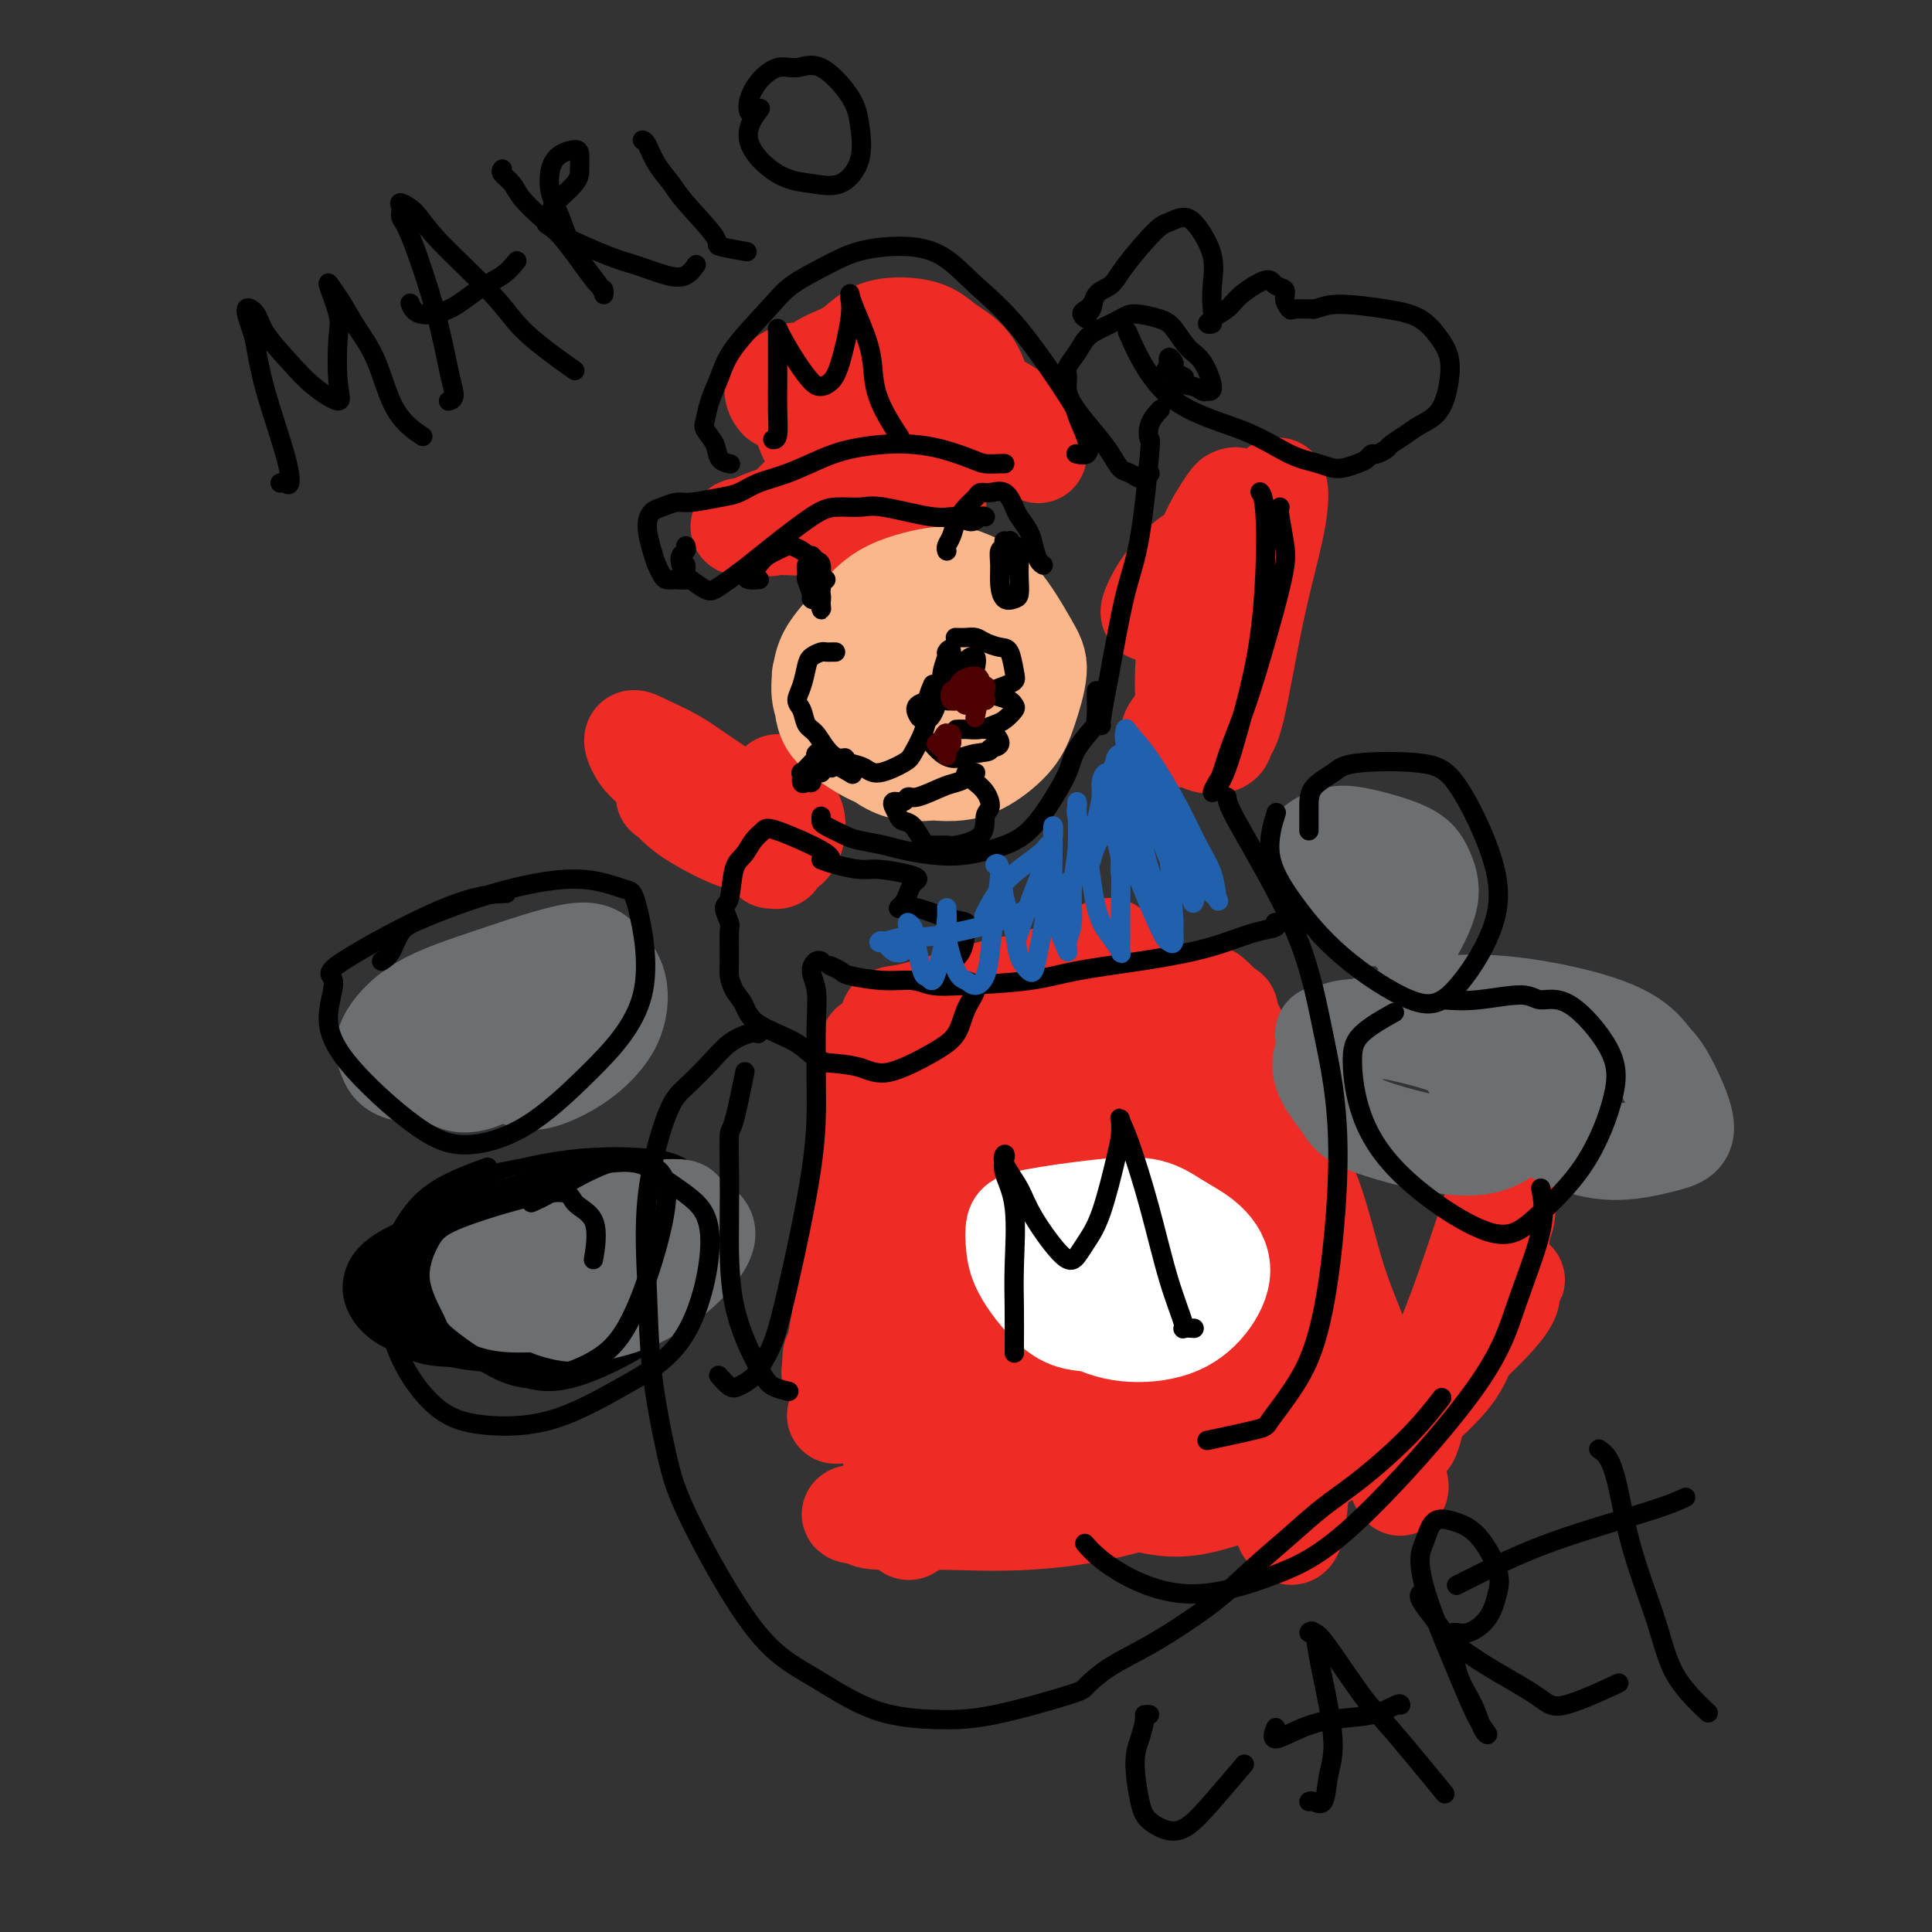 <svg viewBox='0 0 400 400' version='1.1' xmlns='http://www.w3.org/2000/svg' xmlns:xlink='http://www.w3.org/1999/xlink'><rect x="0" y="0" width="400" height="400" fill="#333333" stroke="none"/><g fill='none' stroke='#EE2B24' stroke-width='20' stroke-linecap='round' stroke-linejoin='round'><path d='M185,268c-0.044,0.153 -0.088,0.305 0,-3c0.088,-3.305 0.307,-10.069 0,-16c-0.307,-5.931 -1.141,-11.029 -2,-15c-0.859,-3.971 -1.744,-6.815 -2,-9c-0.256,-2.185 0.118,-3.712 0,-5c-0.118,-1.288 -0.728,-2.338 -1,-3c-0.272,-0.662 -0.208,-0.936 0,-1c0.208,-0.064 0.558,0.081 1,0c0.442,-0.081 0.974,-0.387 2,0c1.026,0.387 2.547,1.468 4,2c1.453,0.532 2.840,0.517 5,1c2.160,0.483 5.093,1.465 10,2c4.907,0.535 11.788,0.622 19,-1c7.212,-1.622 14.754,-4.954 19,-7c4.246,-2.046 5.197,-2.806 6,-3c0.803,-0.194 1.459,0.178 3,0c1.541,-0.178 3.968,-0.906 5,-1c1.032,-0.094 0.669,0.445 0,1c-0.669,0.555 -1.643,1.126 -3,2c-1.357,0.874 -3.095,2.049 -6,4c-2.905,1.951 -6.977,4.677 -11,6c-4.023,1.323 -7.998,1.244 -11,1c-3.002,-0.244 -5.032,-0.654 -7,-1c-1.968,-0.346 -3.873,-0.629 -5,-1c-1.127,-0.371 -1.476,-0.832 -2,-1c-0.524,-0.168 -1.223,-0.045 -1,0c0.223,0.045 1.368,0.012 2,0c0.632,-0.012 0.752,-0.003 2,0c1.248,0.003 3.624,0.002 6,0'/><path d='M218,220c2.188,-0.406 2.659,-1.420 4,-2c1.341,-0.580 3.552,-0.727 5,-1c1.448,-0.273 2.132,-0.672 3,-1c0.868,-0.328 1.919,-0.583 3,-1c1.081,-0.417 2.193,-0.994 2,-1c-0.193,-0.006 -1.690,0.560 -3,1c-1.310,0.440 -2.433,0.756 -8,1c-5.567,0.244 -15.577,0.416 -21,0c-5.423,-0.416 -6.260,-1.422 -7,-2c-0.740,-0.578 -1.382,-0.729 -3,-1c-1.618,-0.271 -4.210,-0.660 -6,-1c-1.790,-0.340 -2.777,-0.629 -3,-1c-0.223,-0.371 0.319,-0.823 1,-1c0.681,-0.177 1.501,-0.078 5,-1c3.499,-0.922 9.675,-2.867 14,-4c4.325,-1.133 6.797,-1.456 9,-2c2.203,-0.544 4.136,-1.309 6,-2c1.864,-0.691 3.659,-1.308 5,-2c1.341,-0.692 2.228,-1.459 3,-2c0.772,-0.541 1.427,-0.855 2,-1c0.573,-0.145 1.062,-0.120 1,0c-0.062,0.120 -0.676,0.335 -1,1c-0.324,0.665 -0.357,1.780 0,4c0.357,2.220 1.106,5.543 2,11c0.894,5.457 1.933,13.046 3,19c1.067,5.954 2.162,10.273 3,15c0.838,4.727 1.419,9.864 2,15'/><path d='M239,261c1.618,12.927 1.162,12.746 1,13c-0.162,0.254 -0.031,0.943 0,1c0.031,0.057 -0.038,-0.517 0,-1c0.038,-0.483 0.182,-0.873 0,-8c-0.182,-7.127 -0.692,-20.989 -1,-30c-0.308,-9.011 -0.414,-13.170 -1,-18c-0.586,-4.830 -1.651,-10.331 -2,-13c-0.349,-2.669 0.019,-2.505 0,-3c-0.019,-0.495 -0.426,-1.647 0,-1c0.426,0.647 1.686,3.094 4,9c2.314,5.906 5.681,15.270 8,23c2.319,7.730 3.590,13.826 5,20c1.410,6.174 2.958,12.427 5,23c2.042,10.573 4.577,25.465 6,33c1.423,7.535 1.733,7.714 2,8c0.267,0.286 0.491,0.678 1,1c0.509,0.322 1.303,0.573 2,-6c0.697,-6.573 1.298,-19.971 1,-29c-0.298,-9.029 -1.494,-13.690 -4,-24c-2.506,-10.310 -6.320,-26.270 -9,-36c-2.680,-9.730 -4.225,-13.230 -5,-15c-0.775,-1.770 -0.781,-1.810 -1,-2c-0.219,-0.190 -0.651,-0.531 0,0c0.651,0.531 2.383,1.934 5,7c2.617,5.066 6.117,13.794 9,20c2.883,6.206 5.147,9.889 7,15c1.853,5.111 3.295,11.651 5,17c1.705,5.349 3.674,9.506 6,16c2.326,6.494 5.011,15.325 6,19c0.989,3.675 0.283,2.193 0,2c-0.283,-0.193 -0.141,0.904 0,2'/><path d='M289,304c2.365,8.394 -0.222,1.379 -2,-2c-1.778,-3.379 -2.747,-3.123 -4,-4c-1.253,-0.877 -2.791,-2.885 -4,-5c-1.209,-2.115 -2.089,-4.335 -3,-6c-0.911,-1.665 -1.852,-2.776 -3,-4c-1.148,-1.224 -2.504,-2.560 -3,-3c-0.496,-0.440 -0.133,0.017 0,0c0.133,-0.017 0.036,-0.509 0,0c-0.036,0.509 -0.010,2.020 0,3c0.010,0.980 0.002,1.428 0,2c-0.002,0.572 -0.000,1.266 0,2c0.000,0.734 -0.001,1.507 0,2c0.001,0.493 0.004,0.705 0,1c-0.004,0.295 -0.015,0.673 0,1c0.015,0.327 0.056,0.602 0,1c-0.056,0.398 -0.208,0.919 0,1c0.208,0.081 0.776,-0.280 1,0c0.224,0.280 0.105,1.199 1,2c0.895,0.801 2.806,1.482 4,2c1.194,0.518 1.672,0.873 3,1c1.328,0.127 3.508,0.028 5,0c1.492,-0.028 2.297,0.017 5,-2c2.703,-2.017 7.302,-6.097 10,-9c2.698,-2.903 3.493,-4.631 5,-8c1.507,-3.369 3.724,-8.380 5,-13c1.276,-4.620 1.610,-8.848 2,-11c0.390,-2.152 0.837,-2.226 1,-4c0.163,-1.774 0.044,-5.247 0,-7c-0.044,-1.753 -0.013,-1.787 0,-2c0.013,-0.213 0.006,-0.607 0,-1'/><path d='M312,241c0.202,-3.587 -0.794,-0.055 -1,1c-0.206,1.055 0.376,-0.368 -1,4c-1.376,4.368 -4.712,14.528 -7,21c-2.288,6.472 -3.527,9.256 -5,13c-1.473,3.744 -3.179,8.446 -4,11c-0.821,2.554 -0.757,2.958 -1,4c-0.243,1.042 -0.792,2.723 -1,3c-0.208,0.277 -0.075,-0.849 0,-2c0.075,-1.151 0.092,-2.328 4,-8c3.908,-5.672 11.707,-15.840 15,-20c3.293,-4.160 2.081,-2.311 2,-2c-0.081,0.311 0.969,-0.916 1,-1c0.031,-0.084 -0.959,0.974 -1,2c-0.041,1.026 0.866,2.021 -5,8c-5.866,5.979 -18.504,16.942 -27,23c-8.496,6.058 -12.851,7.211 -18,9c-5.149,1.789 -11.093,4.215 -16,5c-4.907,0.785 -8.778,-0.073 -15,-2c-6.222,-1.927 -14.794,-4.925 -20,-7c-5.206,-2.075 -7.047,-3.227 -8,-4c-0.953,-0.773 -1.017,-1.167 -2,-2c-0.983,-0.833 -2.884,-2.105 -4,-3c-1.116,-0.895 -1.445,-1.412 0,-3c1.445,-1.588 4.665,-4.248 7,-6c2.335,-1.752 3.784,-2.598 5,-4c1.216,-1.402 2.199,-3.362 3,-5c0.801,-1.638 1.421,-2.955 2,-6c0.579,-3.045 1.117,-7.820 2,-15c0.883,-7.180 2.109,-16.766 2,-23c-0.109,-6.234 -1.555,-9.117 -3,-12'/><path d='M216,220c-0.647,-2.178 -0.766,-1.624 -1,-2c-0.234,-0.376 -0.584,-1.681 0,-1c0.584,0.681 2.103,3.347 3,10c0.897,6.653 1.173,17.291 1,26c-0.173,8.709 -0.796,15.489 -2,23c-1.204,7.511 -2.990,15.753 -4,21c-1.010,5.247 -1.245,7.500 -2,9c-0.755,1.500 -2.031,2.248 -3,2c-0.969,-0.248 -1.633,-1.490 -3,-3c-1.367,-1.510 -3.439,-3.287 -5,-10c-1.561,-6.713 -2.612,-18.361 -3,-27c-0.388,-8.639 -0.112,-14.268 0,-22c0.112,-7.732 0.059,-17.565 0,-21c-0.059,-3.435 -0.126,-0.471 0,0c0.126,0.471 0.444,-1.552 1,2c0.556,3.552 1.351,12.677 1,22c-0.351,9.323 -1.849,18.842 -3,27c-1.151,8.158 -1.954,14.955 -3,22c-1.046,7.045 -2.336,14.338 -3,17c-0.664,2.662 -0.704,0.691 -1,1c-0.296,0.309 -0.850,2.897 -2,-1c-1.150,-3.897 -2.896,-14.279 -4,-25c-1.104,-10.721 -1.564,-21.780 -2,-31c-0.436,-9.220 -0.847,-16.601 -1,-23c-0.153,-6.399 -0.047,-11.818 0,-14c0.047,-2.182 0.036,-1.128 0,-1c-0.036,0.128 -0.095,-0.670 0,0c0.095,0.670 0.345,2.808 0,8c-0.345,5.192 -1.285,13.436 -2,19c-0.715,5.564 -1.204,8.447 -2,13c-0.796,4.553 -1.898,10.777 -3,17'/><path d='M173,278c-1.319,9.244 -1.115,4.355 -1,3c0.115,-1.355 0.142,0.826 0,2c-0.142,1.174 -0.454,1.341 0,1c0.454,-0.341 1.674,-1.191 4,-2c2.326,-0.809 5.758,-1.578 12,-4c6.242,-2.422 15.296,-6.497 22,-8c6.704,-1.503 11.059,-0.433 15,0c3.941,0.433 7.467,0.228 13,3c5.533,2.772 13.072,8.521 17,12c3.928,3.479 4.246,4.687 4,6c-0.246,1.313 -1.057,2.730 0,4c1.057,1.270 3.982,2.394 -1,5c-4.982,2.606 -17.873,6.695 -26,8c-8.127,1.305 -11.492,-0.172 -17,-2c-5.508,-1.828 -13.159,-4.006 -19,-6c-5.841,-1.994 -9.872,-3.804 -13,-5c-3.128,-1.196 -5.353,-1.780 -7,-2c-1.647,-0.220 -2.715,-0.078 -3,0c-0.285,0.078 0.212,0.093 1,0c0.788,-0.093 1.868,-0.292 7,0c5.132,0.292 14.316,1.076 26,0c11.684,-1.076 25.869,-4.011 35,-5c9.131,-0.989 13.208,-0.032 16,1c2.792,1.032 4.299,2.141 5,3c0.701,0.859 0.596,1.470 2,2c1.404,0.530 4.317,0.980 0,4c-4.317,3.020 -15.864,8.610 -26,12c-10.136,3.390 -18.861,4.579 -26,5c-7.139,0.421 -12.691,0.075 -18,0c-5.309,-0.075 -10.374,0.121 -13,0c-2.626,-0.121 -2.813,-0.561 -3,-1'/><path d='M179,314c-5.443,-0.379 -2.051,-0.828 -1,-1c1.051,-0.172 -0.238,-0.068 2,-1c2.238,-0.932 8.005,-2.900 16,-6c7.995,-3.100 18.218,-7.332 28,-11c9.782,-3.668 19.121,-6.774 23,-8c3.879,-1.226 2.297,-0.574 2,0c-0.297,0.574 0.692,1.068 2,1c1.308,-0.068 2.934,-0.698 -1,2c-3.934,2.698 -13.429,8.723 -21,12c-7.571,3.277 -13.220,3.805 -18,4c-4.780,0.195 -8.692,0.056 -11,0c-2.308,-0.056 -3.012,-0.029 -4,0c-0.988,0.029 -2.259,0.062 -3,0c-0.741,-0.062 -0.950,-0.217 -1,0c-0.050,0.217 0.059,0.807 3,0c2.941,-0.807 8.713,-3.011 16,-6c7.287,-2.989 16.089,-6.763 23,-9c6.911,-2.237 11.933,-2.939 14,-3c2.067,-0.061 1.181,0.517 1,1c-0.181,0.483 0.343,0.872 0,2c-0.343,1.128 -1.554,2.996 -7,5c-5.446,2.004 -15.127,4.144 -19,5c-3.873,0.856 -1.936,0.428 0,0'/><path d='M175,109c0.461,-0.113 0.921,-0.226 1,0c0.079,0.226 -0.225,0.792 2,0c2.225,-0.792 6.977,-2.942 10,-4c3.023,-1.058 4.315,-1.024 5,-1c0.685,0.024 0.763,0.038 1,0c0.237,-0.038 0.635,-0.130 -1,0c-1.635,0.130 -5.302,0.480 -8,1c-2.698,0.520 -4.425,1.211 -7,2c-2.575,0.789 -5.996,1.677 -9,2c-3.004,0.323 -5.591,0.081 -8,0c-2.409,-0.081 -4.639,-0.001 -6,0c-1.361,0.001 -1.852,-0.077 -2,0c-0.148,0.077 0.047,0.309 1,0c0.953,-0.309 2.665,-1.159 5,-2c2.335,-0.841 5.293,-1.673 9,-3c3.707,-1.327 8.165,-3.147 11,-4c2.835,-0.853 4.049,-0.737 5,-1c0.951,-0.263 1.639,-0.904 2,-1c0.361,-0.096 0.393,0.352 0,1c-0.393,0.648 -1.212,1.497 -4,3c-2.788,1.503 -7.544,3.659 -11,5c-3.456,1.341 -5.612,1.868 -7,2c-1.388,0.132 -2.008,-0.132 -3,0c-0.992,0.132 -2.354,0.658 -2,0c0.354,-0.658 2.425,-2.502 4,-4c1.575,-1.498 2.654,-2.649 4,-4c1.346,-1.351 2.958,-2.900 4,-4c1.042,-1.100 1.514,-1.751 2,-2c0.486,-0.249 0.986,-0.098 1,0c0.014,0.098 -0.458,0.142 -1,0c-0.542,-0.142 -1.155,-0.469 -2,-1c-0.845,-0.531 -1.923,-1.265 -3,-2'/><path d='M168,92c-1.084,-1.117 -1.295,-2.408 -2,-4c-0.705,-1.592 -1.905,-3.485 -2,-5c-0.095,-1.515 0.915,-2.653 2,-4c1.085,-1.347 2.245,-2.902 4,-4c1.755,-1.098 4.105,-1.738 6,-3c1.895,-1.262 3.337,-3.144 6,-4c2.663,-0.856 6.549,-0.684 9,0c2.451,0.684 3.469,1.880 5,3c1.531,1.120 3.576,2.163 5,4c1.424,1.837 2.227,4.466 3,7c0.773,2.534 1.517,4.971 2,7c0.483,2.029 0.704,3.648 0,4c-0.704,0.352 -2.334,-0.564 -4,-1c-1.666,-0.436 -3.369,-0.392 -7,-2c-3.631,-1.608 -9.189,-4.870 -13,-7c-3.811,-2.130 -5.873,-3.129 -8,-4c-2.127,-0.871 -4.318,-1.613 -6,-2c-1.682,-0.387 -2.854,-0.419 -4,0c-1.146,0.419 -2.267,1.287 -3,2c-0.733,0.713 -1.077,1.270 -1,2c0.077,0.730 0.575,1.633 1,2c0.425,0.367 0.776,0.199 2,0c1.224,-0.199 3.319,-0.429 5,-1c1.681,-0.571 2.947,-1.482 6,-3c3.053,-1.518 7.893,-3.643 11,-5c3.107,-1.357 4.479,-1.948 6,-2c1.521,-0.052 3.189,0.434 4,1c0.811,0.566 0.764,1.214 1,2c0.236,0.786 0.756,1.712 0,4c-0.756,2.288 -2.787,5.940 -5,8c-2.213,2.060 -4.606,2.530 -7,3'/><path d='M184,90c-2.439,0.743 -5.037,1.102 -7,1c-1.963,-0.102 -3.292,-0.664 -5,-1c-1.708,-0.336 -3.794,-0.446 -4,-1c-0.206,-0.554 1.469,-1.551 2,-2c0.531,-0.449 -0.081,-0.349 1,-1c1.081,-0.651 3.857,-2.054 6,-3c2.143,-0.946 3.655,-1.434 7,-2c3.345,-0.566 8.522,-1.210 12,-1c3.478,0.210 5.255,1.274 7,2c1.745,0.726 3.456,1.112 5,2c1.544,0.888 2.921,2.276 4,3c1.079,0.724 1.860,0.783 2,1c0.140,0.217 -0.361,0.590 -1,1c-0.639,0.410 -1.416,0.856 -3,1c-1.584,0.144 -3.974,-0.014 -6,0c-2.026,0.014 -3.689,0.200 -6,0c-2.311,-0.200 -5.270,-0.785 -7,-1c-1.730,-0.215 -2.231,-0.058 -2,0c0.231,0.058 1.193,0.018 2,0c0.807,-0.018 1.460,-0.013 4,0c2.540,0.013 6.968,0.035 10,0c3.032,-0.035 4.669,-0.128 6,0c1.331,0.128 2.357,0.478 3,1c0.643,0.522 0.904,1.218 1,2c0.096,0.782 0.027,1.652 0,2c-0.027,0.348 -0.014,0.174 0,0'/><path d='M238,127c-0.133,-0.099 -0.265,-0.198 0,-1c0.265,-0.802 0.929,-2.305 2,-4c1.071,-1.695 2.550,-3.580 4,-5c1.450,-1.420 2.870,-2.373 4,-3c1.130,-0.627 1.971,-0.928 3,-1c1.029,-0.072 2.247,0.084 3,2c0.753,1.916 1.040,5.594 0,10c-1.040,4.406 -3.408,9.542 -5,14c-1.592,4.458 -2.410,8.238 -3,10c-0.590,1.762 -0.954,1.506 -1,2c-0.046,0.494 0.224,1.737 0,2c-0.224,0.263 -0.943,-0.454 -1,-1c-0.057,-0.546 0.547,-0.920 1,-4c0.453,-3.080 0.755,-8.864 2,-14c1.245,-5.136 3.434,-9.622 6,-15c2.566,-5.378 5.510,-11.647 7,-14c1.490,-2.353 1.526,-0.789 2,-1c0.474,-0.211 1.386,-2.197 2,-3c0.614,-0.803 0.931,-0.424 1,1c0.069,1.424 -0.112,3.891 -1,8c-0.888,4.109 -2.485,9.860 -4,17c-1.515,7.140 -2.948,15.671 -4,20c-1.052,4.329 -1.723,4.457 -2,5c-0.277,0.543 -0.160,1.499 -1,2c-0.840,0.501 -2.638,0.545 -4,0c-1.362,-0.545 -2.288,-1.681 -3,-4c-0.712,-2.319 -1.210,-5.823 -1,-11c0.210,-5.177 1.128,-12.027 2,-17c0.872,-4.973 1.696,-8.070 3,-11c1.304,-2.930 3.087,-5.694 4,-7c0.913,-1.306 0.957,-1.153 1,-1'/><path d='M255,103c1.187,-1.102 1.654,0.143 2,2c0.346,1.857 0.571,4.326 0,8c-0.571,3.674 -1.937,8.552 -4,15c-2.063,6.448 -4.822,14.467 -6,18c-1.178,3.533 -0.774,2.582 -1,3c-0.226,0.418 -1.081,2.205 -2,3c-0.919,0.795 -1.901,0.599 -2,0c-0.099,-0.599 0.686,-1.600 1,-2c0.314,-0.400 0.157,-0.200 0,0'/><path d='M161,162c0.374,0.166 0.747,0.333 1,1c0.253,0.667 0.385,1.835 1,3c0.615,1.165 1.712,2.326 2,4c0.288,1.674 -0.233,3.862 -1,5c-0.767,1.138 -1.780,1.228 -3,1c-1.220,-0.228 -2.646,-0.773 -4,-1c-1.354,-0.227 -2.635,-0.138 -5,-1c-2.365,-0.862 -5.816,-2.677 -8,-4c-2.184,-1.323 -3.103,-2.153 -4,-3c-0.897,-0.847 -1.772,-1.711 -2,-2c-0.228,-0.289 0.190,-0.002 0,0c-0.190,0.002 -0.988,-0.280 0,0c0.988,0.280 3.761,1.122 6,2c2.239,0.878 3.943,1.792 6,3c2.057,1.208 4.468,2.710 6,4c1.532,1.290 2.185,2.367 3,3c0.815,0.633 1.791,0.822 2,1c0.209,0.178 -0.349,0.343 -1,0c-0.651,-0.343 -1.396,-1.196 -3,-2c-1.604,-0.804 -4.067,-1.558 -6,-3c-1.933,-1.442 -3.334,-3.572 -6,-6c-2.666,-2.428 -6.595,-5.154 -9,-7c-2.405,-1.846 -3.286,-2.812 -4,-4c-0.714,-1.188 -1.260,-2.596 -1,-3c0.260,-0.404 1.328,0.198 3,1c1.672,0.802 3.948,1.803 6,3c2.052,1.197 3.880,2.589 6,4c2.120,1.411 4.532,2.841 7,6c2.468,3.159 4.991,8.045 6,10c1.009,1.955 0.505,0.977 0,0'/></g>
<g fill='none' stroke='#FFFFFF' stroke-width='20' stroke-linecap='round' stroke-linejoin='round'><path d='M223,255c-0.191,0.078 -0.382,0.156 0,0c0.382,-0.156 1.338,-0.545 2,-1c0.662,-0.455 1.031,-0.975 2,-1c0.969,-0.025 2.538,0.444 4,1c1.462,0.556 2.816,1.200 4,2c1.184,0.800 2.199,1.756 3,4c0.801,2.244 1.390,5.777 1,8c-0.390,2.223 -1.757,3.134 -3,4c-1.243,0.866 -2.361,1.685 -4,2c-1.639,0.315 -3.799,0.127 -6,0c-2.201,-0.127 -4.443,-0.194 -7,-2c-2.557,-1.806 -5.430,-5.352 -7,-8c-1.570,-2.648 -1.839,-4.396 -2,-6c-0.161,-1.604 -0.215,-3.062 0,-4c0.215,-0.938 0.700,-1.355 4,-2c3.300,-0.645 9.415,-1.519 14,-2c4.585,-0.481 7.639,-0.570 10,0c2.361,0.570 4.030,1.798 6,3c1.970,1.202 4.242,2.376 6,4c1.758,1.624 3.003,3.696 3,6c-0.003,2.304 -1.253,4.838 -3,7c-1.747,2.162 -3.992,3.951 -7,5c-3.008,1.049 -6.781,1.358 -10,1c-3.219,-0.358 -5.885,-1.384 -9,-3c-3.115,-1.616 -6.680,-3.823 -9,-6c-2.320,-2.177 -3.394,-4.326 -4,-6c-0.606,-1.674 -0.742,-2.874 0,-4c0.742,-1.126 2.364,-2.178 4,-3c1.636,-0.822 3.287,-1.414 6,-2c2.713,-0.586 6.490,-1.168 9,-1c2.510,0.168 3.755,1.084 5,2'/><path d='M235,253c3.528,0.467 2.349,2.135 2,4c-0.349,1.865 0.133,3.926 -1,6c-1.133,2.074 -3.880,4.162 -6,5c-2.120,0.838 -3.613,0.425 -5,0c-1.387,-0.425 -2.667,-0.863 -4,-2c-1.333,-1.137 -2.718,-2.975 -4,-5c-1.282,-2.025 -2.461,-4.238 0,-4c2.461,0.238 8.560,2.925 11,4c2.440,1.075 1.220,0.537 0,0'/></g>
<g fill='none' stroke='#000000' stroke-width='20' stroke-linecap='round' stroke-linejoin='round'><path d='M113,253c2.745,0.258 5.491,0.516 8,1c2.509,0.484 4.782,1.194 6,2c1.218,0.806 1.380,1.708 2,3c0.620,1.292 1.698,2.974 2,5c0.302,2.026 -0.171,4.394 -1,6c-0.829,1.606 -2.015,2.449 -5,4c-2.985,1.551 -7.771,3.811 -11,4c-3.229,0.189 -4.902,-1.694 -7,-3c-2.098,-1.306 -4.623,-2.035 -7,-5c-2.377,-2.965 -4.608,-8.165 -5,-11c-0.392,-2.835 1.056,-3.304 2,-4c0.944,-0.696 1.386,-1.620 5,-3c3.614,-1.380 10.400,-3.217 17,-4c6.600,-0.783 13.015,-0.511 16,0c2.985,0.511 2.539,1.260 3,3c0.461,1.740 1.827,4.469 2,7c0.173,2.531 -0.849,4.863 -3,7c-2.151,2.137 -5.433,4.080 -10,5c-4.567,0.920 -10.419,0.817 -15,0c-4.581,-0.817 -7.892,-2.347 -10,-4c-2.108,-1.653 -3.013,-3.430 -4,-5c-0.987,-1.570 -2.056,-2.933 -3,-4c-0.944,-1.067 -1.765,-1.837 0,-3c1.765,-1.163 6.114,-2.718 13,-4c6.886,-1.282 16.309,-2.289 21,-2c4.691,0.289 4.649,1.875 5,3c0.351,1.125 1.094,1.788 2,3c0.906,1.212 1.975,2.974 0,6c-1.975,3.026 -6.993,7.315 -13,10c-6.007,2.685 -13.002,3.767 -18,4c-4.998,0.233 -7.999,-0.384 -11,-1'/><path d='M94,273c-5.942,0.033 -6.298,-1.383 -7,-2c-0.702,-0.617 -1.752,-0.435 -3,-1c-1.248,-0.565 -2.694,-1.879 -3,-3c-0.306,-1.121 0.529,-2.051 2,-3c1.471,-0.949 3.579,-1.917 6,-3c2.421,-1.083 5.154,-2.280 8,-3c2.846,-0.720 5.805,-0.963 9,0c3.195,0.963 6.627,3.132 8,4c1.373,0.868 0.686,0.434 0,0'/></g>
<g fill='none' stroke='#6D6E70' stroke-width='20' stroke-linecap='round' stroke-linejoin='round'><path d='M108,259c0.556,0.234 1.112,0.468 2,0c0.888,-0.468 2.109,-1.640 3,-2c0.891,-0.360 1.452,0.090 4,0c2.548,-0.090 7.081,-0.719 10,-1c2.919,-0.281 4.223,-0.214 6,0c1.777,0.214 4.028,0.575 5,1c0.972,0.425 0.667,0.914 0,2c-0.667,1.086 -1.694,2.771 -6,5c-4.306,2.229 -11.891,5.003 -15,6c-3.109,0.997 -1.742,0.216 -3,0c-1.258,-0.216 -5.140,0.133 -8,0c-2.860,-0.133 -4.699,-0.749 -6,-2c-1.301,-1.251 -2.065,-3.138 -2,-5c0.065,-1.862 0.961,-3.698 2,-5c1.039,-1.302 2.223,-2.070 4,-3c1.777,-0.930 4.147,-2.022 11,-3c6.853,-0.978 18.190,-1.841 23,-2c4.810,-0.159 3.094,0.387 3,1c-0.094,0.613 1.433,1.293 3,2c1.567,0.707 3.172,1.440 2,4c-1.172,2.560 -5.121,6.945 -10,10c-4.879,3.055 -10.688,4.779 -15,5c-4.312,0.221 -7.128,-1.059 -9,-2c-1.872,-0.941 -2.801,-1.541 -4,-2c-1.199,-0.459 -2.669,-0.777 -4,-3c-1.331,-2.223 -2.523,-6.349 -3,-8c-0.477,-1.651 -0.238,-0.825 0,0'/><path d='M108,205c0.167,0.088 0.335,0.175 1,0c0.665,-0.175 1.828,-0.613 3,-1c1.172,-0.387 2.354,-0.722 4,-1c1.646,-0.278 3.758,-0.498 5,0c1.242,0.498 1.615,1.713 2,2c0.385,0.287 0.783,-0.355 -3,3c-3.783,3.355 -11.748,10.708 -17,14c-5.252,3.292 -7.790,2.523 -9,2c-1.210,-0.523 -1.093,-0.799 -3,-1c-1.907,-0.201 -5.837,-0.326 -8,-1c-2.163,-0.674 -2.560,-1.895 -3,-3c-0.440,-1.105 -0.922,-2.092 0,-4c0.922,-1.908 3.249,-4.737 7,-7c3.751,-2.263 8.925,-3.959 15,-6c6.075,-2.041 13.051,-4.426 17,-5c3.949,-0.574 4.873,0.665 6,2c1.127,1.335 2.458,2.767 3,5c0.542,2.233 0.294,5.268 -1,8c-1.294,2.732 -3.636,5.161 -6,7c-2.364,1.839 -4.751,3.087 -7,4c-2.249,0.913 -4.359,1.490 -7,0c-2.641,-1.490 -5.811,-5.049 -7,-7c-1.189,-1.951 -0.397,-2.295 2,-4c2.397,-1.705 6.399,-4.773 8,-6c1.601,-1.227 0.800,-0.614 0,0'/><path d='M274,214c0.205,0.095 0.409,0.191 1,0c0.591,-0.191 1.568,-0.667 3,-1c1.432,-0.333 3.320,-0.522 7,0c3.680,0.522 9.154,1.756 13,3c3.846,1.244 6.065,2.498 8,4c1.935,1.502 3.584,3.253 5,5c1.416,1.747 2.597,3.489 3,5c0.403,1.511 0.027,2.791 -1,4c-1.027,1.209 -2.706,2.348 -5,3c-2.294,0.652 -5.201,0.818 -10,0c-4.799,-0.818 -11.488,-2.618 -15,-4c-3.512,-1.382 -3.848,-2.345 -5,-4c-1.152,-1.655 -3.120,-4.002 -4,-6c-0.880,-1.998 -0.673,-3.646 0,-5c0.673,-1.354 1.812,-2.412 5,-4c3.188,-1.588 8.426,-3.705 14,-5c5.574,-1.295 11.483,-1.766 19,-1c7.517,0.766 16.643,2.771 22,5c5.357,2.229 6.945,4.684 8,6c1.055,1.316 1.578,1.494 3,4c1.422,2.506 3.745,7.342 4,10c0.255,2.658 -1.557,3.140 -5,4c-3.443,0.860 -8.515,2.098 -14,1c-5.485,-1.098 -11.381,-4.531 -15,-7c-3.619,-2.469 -4.962,-3.974 -6,-5c-1.038,-1.026 -1.772,-1.573 -3,-3c-1.228,-1.427 -2.951,-3.733 -3,-5c-0.049,-1.267 1.574,-1.494 3,-2c1.426,-0.506 2.653,-1.290 6,0c3.347,1.290 8.813,4.654 11,6c2.187,1.346 1.093,0.673 0,0'/><path d='M285,180c0.879,-0.194 1.758,-0.388 3,0c1.242,0.388 2.847,1.357 4,2c1.153,0.643 1.856,0.958 2,2c0.144,1.042 -0.269,2.810 -1,4c-0.731,1.190 -1.778,1.803 -3,2c-1.222,0.197 -2.618,-0.023 -4,0c-1.382,0.023 -2.750,0.290 -5,-1c-2.250,-1.290 -5.382,-4.138 -7,-6c-1.618,-1.862 -1.724,-2.739 -2,-4c-0.276,-1.261 -0.723,-2.905 0,-4c0.723,-1.095 2.617,-1.640 4,-2c1.383,-0.360 2.254,-0.533 5,0c2.746,0.533 7.366,1.773 10,3c2.634,1.227 3.283,2.442 4,4c0.717,1.558 1.501,3.458 1,6c-0.501,2.542 -2.286,5.726 -3,7c-0.714,1.274 -0.357,0.637 0,0'/></g>
<g fill='none' stroke='#FBB78C' stroke-width='20' stroke-linecap='round' stroke-linejoin='round'><path d='M191,125c0.587,-0.016 1.174,-0.031 2,0c0.826,0.031 1.890,0.110 3,1c1.110,0.890 2.265,2.592 3,4c0.735,1.408 1.052,2.521 1,4c-0.052,1.479 -0.471,3.322 -1,5c-0.529,1.678 -1.168,3.189 -3,5c-1.832,1.811 -4.857,3.920 -7,5c-2.143,1.080 -3.406,1.129 -5,1c-1.594,-0.129 -3.521,-0.437 -5,-1c-1.479,-0.563 -2.512,-1.382 -3,-2c-0.488,-0.618 -0.431,-1.035 0,-2c0.431,-0.965 1.237,-2.478 2,-4c0.763,-1.522 1.484,-3.055 3,-4c1.516,-0.945 3.827,-1.304 6,-2c2.173,-0.696 4.208,-1.731 7,-2c2.792,-0.269 6.341,0.226 8,1c1.659,0.774 1.428,1.826 2,3c0.572,1.174 1.947,2.470 2,4c0.053,1.530 -1.217,3.294 -2,5c-0.783,1.706 -1.078,3.356 -3,5c-1.922,1.644 -5.469,3.284 -8,4c-2.531,0.716 -4.045,0.510 -6,0c-1.955,-0.510 -4.352,-1.324 -6,-2c-1.648,-0.676 -2.547,-1.213 -3,-3c-0.453,-1.787 -0.460,-4.822 0,-7c0.460,-2.178 1.387,-3.498 3,-5c1.613,-1.502 3.913,-3.187 6,-5c2.087,-1.813 3.961,-3.754 6,-5c2.039,-1.246 4.241,-1.797 7,-2c2.759,-0.203 6.074,-0.058 8,1c1.926,1.058 2.463,3.029 3,5'/><path d='M211,132c0.657,1.854 0.800,3.989 1,6c0.200,2.011 0.456,3.897 -1,7c-1.456,3.103 -4.623,7.421 -7,10c-2.377,2.579 -3.965,3.417 -6,4c-2.035,0.583 -4.518,0.912 -7,1c-2.482,0.088 -4.963,-0.064 -8,-2c-3.037,-1.936 -6.631,-5.657 -9,-8c-2.369,-2.343 -3.512,-3.309 -4,-5c-0.488,-1.691 -0.322,-4.107 0,-6c0.322,-1.893 0.801,-3.262 2,-5c1.199,-1.738 3.119,-3.846 5,-6c1.881,-2.154 3.722,-4.355 7,-6c3.278,-1.645 7.994,-2.734 11,-3c3.006,-0.266 4.302,0.290 6,1c1.698,0.710 3.797,1.574 6,4c2.203,2.426 4.510,6.414 6,9c1.490,2.586 2.163,3.770 2,6c-0.163,2.230 -1.160,5.507 -2,8c-0.840,2.493 -1.521,4.201 -3,6c-1.479,1.799 -3.756,3.688 -6,5c-2.244,1.312 -4.457,2.046 -8,2c-3.543,-0.046 -8.418,-0.871 -12,-2c-3.582,-1.129 -5.871,-2.562 -8,-4c-2.129,-1.438 -4.098,-2.880 -5,-5c-0.902,-2.120 -0.737,-4.919 -1,-7c-0.263,-2.081 -0.956,-3.445 3,-5c3.956,-1.555 12.559,-3.301 16,-4c3.441,-0.699 1.721,-0.349 0,0'/></g>
<g fill='none' stroke='#000000' stroke-width='4' stroke-linecap='round' stroke-linejoin='round'><path d='M173,135c-0.416,-0.000 -0.831,-0.001 -1,0c-0.169,0.001 -0.090,0.003 0,0c0.090,-0.003 0.193,-0.011 0,0c-0.193,0.011 -0.681,0.040 -1,0c-0.319,-0.040 -0.468,-0.148 -1,0c-0.532,0.148 -1.446,0.552 -2,1c-0.554,0.448 -0.749,0.939 -1,2c-0.251,1.061 -0.559,2.691 -1,4c-0.441,1.309 -1.014,2.297 -1,3c0.014,0.703 0.615,1.120 1,2c0.385,0.880 0.554,2.224 1,3c0.446,0.776 1.170,0.984 2,2c0.830,1.016 1.767,2.840 3,4c1.233,1.160 2.763,1.655 4,2c1.237,0.345 2.180,0.540 3,1c0.820,0.460 1.516,1.186 3,1c1.484,-0.186 3.756,-1.284 5,-2c1.244,-0.716 1.461,-1.051 2,-2c0.539,-0.949 1.398,-2.514 2,-4c0.602,-1.486 0.945,-2.893 1,-4c0.055,-1.107 -0.177,-1.913 0,-3c0.177,-1.087 0.765,-2.453 1,-3c0.235,-0.547 0.118,-0.273 0,0'/><path d='M198,132c-0.177,-0.006 -0.353,-0.012 0,0c0.353,0.012 1.236,0.042 2,0c0.764,-0.042 1.409,-0.156 2,0c0.591,0.156 1.126,0.581 2,1c0.874,0.419 2.085,0.833 3,1c0.915,0.167 1.535,0.086 2,1c0.465,0.914 0.776,2.823 1,4c0.224,1.177 0.361,1.621 0,2c-0.361,0.379 -1.218,0.691 -2,1c-0.782,0.309 -1.487,0.614 -3,1c-1.513,0.386 -3.833,0.853 -5,1c-1.167,0.147 -1.182,-0.024 -1,0c0.182,0.024 0.560,0.244 1,0c0.440,-0.244 0.943,-0.953 2,-1c1.057,-0.047 2.669,0.569 4,1c1.331,0.431 2.380,0.679 3,1c0.620,0.321 0.812,0.717 1,1c0.188,0.283 0.371,0.454 0,1c-0.371,0.546 -1.295,1.467 -2,2c-0.705,0.533 -1.190,0.679 -2,1c-0.810,0.321 -1.944,0.818 -3,1c-1.056,0.182 -2.035,0.048 -3,0c-0.965,-0.048 -1.916,-0.011 -2,0c-0.084,0.011 0.701,-0.004 1,0c0.299,0.004 0.113,0.029 1,0c0.887,-0.029 2.846,-0.111 4,0c1.154,0.111 1.503,0.414 2,1c0.497,0.586 1.142,1.453 1,2c-0.142,0.547 -1.071,0.773 -2,1'/><path d='M205,155c0.297,0.777 -1.462,0.719 -3,1c-1.538,0.281 -2.856,0.900 -4,1c-1.144,0.100 -2.116,-0.319 -3,-1c-0.884,-0.681 -1.681,-1.623 -2,-2c-0.319,-0.377 -0.159,-0.188 0,0'/><path d='M196,114c0.026,0.071 0.051,0.143 0,0c-0.051,-0.143 -0.179,-0.500 0,-1c0.179,-0.500 0.663,-1.143 1,-2c0.337,-0.857 0.526,-1.928 1,-3c0.474,-1.072 1.233,-2.146 2,-3c0.767,-0.854 1.543,-1.487 2,-2c0.457,-0.513 0.594,-0.907 1,-1c0.406,-0.093 1.082,0.114 2,0c0.918,-0.114 2.077,-0.547 3,0c0.923,0.547 1.609,2.076 2,3c0.391,0.924 0.487,1.242 1,2c0.513,0.758 1.444,1.954 2,3c0.556,1.046 0.737,1.940 1,3c0.263,1.060 0.609,2.285 1,3c0.391,0.715 0.826,0.918 1,1c0.174,0.082 0.087,0.041 0,0'/><path d='M208,116c-0.091,-0.343 -0.182,-0.685 0,-1c0.182,-0.315 0.637,-0.601 1,-1c0.363,-0.399 0.634,-0.909 1,-1c0.366,-0.091 0.828,0.238 1,1c0.172,0.762 0.054,1.958 0,3c-0.054,1.042 -0.043,1.932 0,3c0.043,1.068 0.117,2.316 0,3c-0.117,0.684 -0.425,0.803 -1,1c-0.575,0.197 -1.418,0.471 -2,0c-0.582,-0.471 -0.904,-1.687 -1,-3c-0.096,-1.313 0.034,-2.723 0,-4c-0.034,-1.277 -0.233,-2.421 0,-3c0.233,-0.579 0.899,-0.592 1,-1c0.101,-0.408 -0.363,-1.210 0,-1c0.363,0.210 1.554,1.431 2,2c0.446,0.569 0.148,0.486 0,1c-0.148,0.514 -0.146,1.623 0,2c0.146,0.377 0.435,0.020 0,0c-0.435,-0.020 -1.594,0.296 -2,0c-0.406,-0.296 -0.057,-1.203 0,-2c0.057,-0.797 -0.177,-1.484 0,-2c0.177,-0.516 0.765,-0.862 1,-1c0.235,-0.138 0.118,-0.069 0,0'/><path d='M142,117c0.012,0.340 0.025,0.680 0,1c-0.025,0.320 -0.087,0.619 0,1c0.087,0.381 0.321,0.842 0,1c-0.321,0.158 -1.199,0.011 -2,0c-0.801,-0.011 -1.525,0.114 -2,0c-0.475,-0.114 -0.699,-0.468 -1,-1c-0.301,-0.532 -0.678,-1.241 -1,-2c-0.322,-0.759 -0.588,-1.566 -1,-3c-0.412,-1.434 -0.970,-3.494 -1,-5c-0.030,-1.506 0.466,-2.459 1,-3c0.534,-0.541 1.104,-0.669 2,-1c0.896,-0.331 2.117,-0.865 3,-1c0.883,-0.135 1.426,0.131 3,0c1.574,-0.131 4.177,-0.657 6,-1c1.823,-0.343 2.866,-0.501 4,-1c1.134,-0.499 2.360,-1.339 4,-2c1.640,-0.661 3.693,-1.144 6,-2c2.307,-0.856 4.866,-2.084 7,-3c2.134,-0.916 3.842,-1.521 6,-2c2.158,-0.479 4.765,-0.832 7,-1c2.235,-0.168 4.097,-0.150 6,0c1.903,0.150 3.845,0.433 6,1c2.155,0.567 4.521,1.420 6,2c1.479,0.580 2.070,0.887 3,1c0.930,0.113 2.198,0.030 3,0c0.802,-0.030 1.139,-0.008 1,0c-0.139,0.008 -0.754,0.002 -1,0c-0.246,-0.002 -0.123,-0.001 0,0'/><path d='M142,113c0.106,0.355 0.212,0.710 0,1c-0.212,0.290 -0.740,0.516 -1,1c-0.260,0.484 -0.250,1.227 0,2c0.250,0.773 0.741,1.575 1,2c0.259,0.425 0.288,0.473 1,1c0.712,0.527 2.108,1.533 3,2c0.892,0.467 1.281,0.396 2,0c0.719,-0.396 1.769,-1.115 3,-2c1.231,-0.885 2.644,-1.935 4,-3c1.356,-1.065 2.657,-2.144 5,-4c2.343,-1.856 5.729,-4.489 8,-6c2.271,-1.511 3.426,-1.898 5,-2c1.574,-0.102 3.566,0.083 5,0c1.434,-0.083 2.310,-0.432 5,0c2.690,0.432 7.194,1.647 10,2c2.806,0.353 3.915,-0.154 5,0c1.085,0.154 2.147,0.969 3,1c0.853,0.031 1.499,-0.722 2,-1c0.501,-0.278 0.857,-0.079 1,0c0.143,0.079 0.071,0.040 0,0'/><path d='M151,96c0.212,0.044 0.424,0.088 0,0c-0.424,-0.088 -1.485,-0.308 -2,-1c-0.515,-0.692 -0.486,-1.857 -1,-3c-0.514,-1.143 -1.572,-2.266 -2,-3c-0.428,-0.734 -0.225,-1.081 0,-2c0.225,-0.919 0.472,-2.412 1,-4c0.528,-1.588 1.336,-3.271 2,-5c0.664,-1.729 1.184,-3.503 3,-6c1.816,-2.497 4.927,-5.717 7,-8c2.073,-2.283 3.109,-3.628 5,-5c1.891,-1.372 4.638,-2.771 7,-4c2.362,-1.229 4.338,-2.288 7,-3c2.662,-0.712 6.010,-1.077 9,-1c2.990,0.077 5.622,0.594 8,2c2.378,1.406 4.500,3.699 7,6c2.500,2.301 5.376,4.610 9,9c3.624,4.390 7.997,10.861 10,14c2.003,3.139 1.636,2.946 2,4c0.364,1.054 1.458,3.355 2,5c0.542,1.645 0.530,2.635 0,3c-0.530,0.365 -1.580,0.104 -2,0c-0.420,-0.104 -0.210,-0.052 0,0'/><path d='M160,91c0.423,0.013 0.845,0.025 1,-1c0.155,-1.025 0.041,-3.088 0,-5c-0.041,-1.912 -0.010,-3.672 0,-6c0.010,-2.328 -0.003,-5.225 0,-7c0.003,-1.775 0.021,-2.427 0,-3c-0.021,-0.573 -0.080,-1.067 0,-1c0.080,0.067 0.301,0.696 1,2c0.699,1.304 1.878,3.285 3,5c1.122,1.715 2.189,3.165 3,4c0.811,0.835 1.366,1.054 2,1c0.634,-0.054 1.347,-0.382 2,-1c0.653,-0.618 1.247,-1.526 2,-4c0.753,-2.474 1.667,-6.515 2,-9c0.333,-2.485 0.086,-3.416 0,-4c-0.086,-0.584 -0.010,-0.822 0,-1c0.010,-0.178 -0.045,-0.297 0,0c0.045,0.297 0.191,1.008 1,3c0.809,1.992 2.280,5.263 3,8c0.720,2.737 0.688,4.940 1,7c0.312,2.060 0.969,3.978 2,6c1.031,2.022 2.438,4.149 3,5c0.562,0.851 0.281,0.425 0,0'/><path d='M171,120c-0.471,0.037 -0.943,0.073 -1,0c-0.057,-0.073 0.300,-0.256 0,-1c-0.300,-0.744 -1.257,-2.050 -2,-3c-0.743,-0.950 -1.273,-1.545 -2,-2c-0.727,-0.455 -1.652,-0.771 -2,-1c-0.348,-0.229 -0.120,-0.373 -1,0c-0.880,0.373 -2.869,1.263 -4,2c-1.131,0.737 -1.402,1.322 -2,2c-0.598,0.678 -1.521,1.450 -2,2c-0.479,0.550 -0.514,0.879 0,1c0.514,0.121 1.575,0.035 2,0c0.425,-0.035 0.212,-0.017 0,0'/><path d='M168,117c0.022,-0.282 0.044,-0.563 0,-1c-0.044,-0.437 -0.155,-1.029 0,-1c0.155,0.029 0.575,0.681 1,1c0.425,0.319 0.856,0.306 1,1c0.144,0.694 0.001,2.094 0,3c-0.001,0.906 0.139,1.318 0,2c-0.139,0.682 -0.559,1.635 -1,2c-0.441,0.365 -0.904,0.142 -1,0c-0.096,-0.142 0.173,-0.204 0,-1c-0.173,-0.796 -0.790,-2.328 -1,-3c-0.210,-0.672 -0.014,-0.486 0,-1c0.014,-0.514 -0.154,-1.730 0,-2c0.154,-0.270 0.631,0.405 1,1c0.369,0.595 0.631,1.111 1,2c0.369,0.889 0.845,2.150 1,3c0.155,0.850 -0.010,1.290 0,2c0.010,0.710 0.195,1.691 0,1c-0.195,-0.691 -0.770,-3.055 -1,-4c-0.230,-0.945 -0.115,-0.473 0,0'/><path d='M202,160c-0.891,-0.087 -1.783,-0.173 -2,0c-0.217,0.173 0.240,0.606 0,1c-0.240,0.394 -1.176,0.751 -2,1c-0.824,0.249 -1.535,0.391 -3,1c-1.465,0.609 -3.685,1.684 -5,2c-1.315,0.316 -1.726,-0.127 -2,0c-0.274,0.127 -0.410,0.825 -1,1c-0.590,0.175 -1.634,-0.174 -2,0c-0.366,0.174 -0.054,0.871 0,1c0.054,0.129 -0.151,-0.309 0,0c0.151,0.309 0.658,1.365 1,2c0.342,0.635 0.519,0.849 1,1c0.481,0.151 1.266,0.238 2,1c0.734,0.762 1.416,2.200 2,3c0.584,0.800 1.069,0.961 2,1c0.931,0.039 2.306,-0.043 3,0c0.694,0.043 0.706,0.213 2,0c1.294,-0.213 3.870,-0.807 5,-2c1.130,-1.193 0.814,-2.985 1,-4c0.186,-1.015 0.875,-1.251 1,-2c0.125,-0.749 -0.312,-2.009 -1,-3c-0.688,-0.991 -1.625,-1.712 -2,-2c-0.375,-0.288 -0.187,-0.144 0,0'/><path d='M200,141c-0.006,0.173 -0.012,0.347 0,0c0.012,-0.347 0.043,-1.213 0,-2c-0.043,-0.787 -0.158,-1.495 0,-2c0.158,-0.505 0.590,-0.807 1,-1c0.410,-0.193 0.798,-0.276 1,0c0.202,0.276 0.218,0.913 0,2c-0.218,1.087 -0.670,2.626 -1,4c-0.330,1.374 -0.538,2.585 -1,3c-0.462,0.415 -1.177,0.034 -2,0c-0.823,-0.034 -1.752,0.280 -2,0c-0.248,-0.280 0.187,-1.153 0,-2c-0.187,-0.847 -0.996,-1.669 -1,-3c-0.004,-1.331 0.795,-3.170 1,-4c0.205,-0.830 -0.186,-0.649 0,-1c0.186,-0.351 0.947,-1.232 1,0c0.053,1.232 -0.602,4.577 -1,6c-0.398,1.423 -0.541,0.925 -1,2c-0.459,1.075 -1.236,3.724 -2,5c-0.764,1.276 -1.514,1.179 -2,1c-0.486,-0.179 -0.708,-0.440 -1,-1c-0.292,-0.560 -0.656,-1.420 0,-2c0.656,-0.580 2.330,-0.880 3,-1c0.670,-0.120 0.335,-0.060 0,0'/><path d='M170,160c0.008,-0.225 0.016,-0.449 0,-1c-0.016,-0.551 -0.056,-1.428 0,-2c0.056,-0.572 0.207,-0.840 0,-1c-0.207,-0.160 -0.774,-0.212 -1,0c-0.226,0.212 -0.112,0.688 0,1c0.112,0.312 0.224,0.461 0,1c-0.224,0.539 -0.782,1.467 -1,2c-0.218,0.533 -0.096,0.671 0,1c0.096,0.329 0.168,0.850 0,1c-0.168,0.150 -0.574,-0.071 -1,0c-0.426,0.071 -0.870,0.436 -1,0c-0.130,-0.436 0.056,-1.672 0,-2c-0.056,-0.328 -0.354,0.251 0,0c0.354,-0.251 1.360,-1.331 2,-2c0.640,-0.669 0.915,-0.927 2,-1c1.085,-0.073 2.982,0.038 4,0c1.018,-0.038 1.159,-0.226 1,0c-0.159,0.226 -0.616,0.867 -1,1c-0.384,0.133 -0.694,-0.241 -1,0c-0.306,0.241 -0.608,1.095 -1,1c-0.392,-0.095 -0.875,-1.141 0,-1c0.875,0.141 3.107,1.469 4,2c0.893,0.531 0.446,0.266 0,0'/><path d='M170,169c-0.007,0.364 -0.014,0.727 0,1c0.014,0.273 0.049,0.454 1,1c0.951,0.546 2.818,1.456 4,2c1.182,0.544 1.677,0.722 3,1c1.323,0.278 3.473,0.658 5,1c1.527,0.342 2.432,0.648 4,1c1.568,0.352 3.801,0.751 6,1c2.199,0.249 4.365,0.349 7,0c2.635,-0.349 5.739,-1.147 8,-2c2.261,-0.853 3.678,-1.760 5,-3c1.322,-1.240 2.548,-2.813 4,-5c1.452,-2.187 3.132,-4.988 4,-7c0.868,-2.012 0.926,-3.234 2,-5c1.074,-1.766 3.164,-4.076 4,-5c0.836,-0.924 0.418,-0.462 0,0'/><path d='M170,178c0.779,0.303 1.558,0.606 3,1c1.442,0.394 3.546,0.878 5,1c1.454,0.122 2.257,-0.119 4,0c1.743,0.119 4.426,0.599 6,1c1.574,0.401 2.039,0.724 2,1c-0.039,0.276 -0.583,0.505 -1,1c-0.417,0.495 -0.708,1.255 -1,2c-0.292,0.745 -0.585,1.474 -1,2c-0.415,0.526 -0.951,0.847 -1,1c-0.049,0.153 0.390,0.136 1,0c0.610,-0.136 1.392,-0.392 3,0c1.608,0.392 4.044,1.431 6,2c1.956,0.569 3.433,0.668 4,1c0.567,0.332 0.223,0.898 0,2c-0.223,1.102 -0.326,2.740 -1,4c-0.674,1.260 -1.918,2.141 -3,3c-1.082,0.859 -2.000,1.697 -3,2c-1.000,0.303 -2.080,0.072 -2,0c0.080,-0.072 1.322,0.016 2,0c0.678,-0.016 0.794,-0.136 2,0c1.206,0.136 3.503,0.527 5,1c1.497,0.473 2.193,1.029 2,2c-0.193,0.971 -1.277,2.359 -2,4c-0.723,1.641 -1.086,3.536 -2,5c-0.914,1.464 -2.379,2.495 -5,4c-2.621,1.505 -6.398,3.482 -9,4c-2.602,0.518 -4.029,-0.423 -6,-1c-1.971,-0.577 -4.485,-0.788 -7,-1'/><path d='M171,220c-2.926,-1.028 -3.740,-2.597 -6,-4c-2.260,-1.403 -5.964,-2.641 -8,-4c-2.036,-1.359 -2.402,-2.841 -3,-4c-0.598,-1.159 -1.427,-1.996 -2,-3c-0.573,-1.004 -0.890,-2.175 -1,-3c-0.110,-0.825 -0.012,-1.305 0,-3c0.012,-1.695 -0.061,-4.604 0,-6c0.061,-1.396 0.257,-1.279 0,-2c-0.257,-0.721 -0.967,-2.280 -1,-3c-0.033,-0.720 0.611,-0.602 1,-2c0.389,-1.398 0.524,-4.311 1,-6c0.476,-1.689 1.294,-2.152 2,-3c0.706,-0.848 1.299,-2.080 2,-3c0.701,-0.920 1.508,-1.528 2,-2c0.492,-0.472 0.668,-0.807 3,0c2.332,0.807 6.820,2.756 9,4c2.180,1.244 2.051,1.784 2,2c-0.051,0.216 -0.026,0.108 0,0'/><path d='M227,143c-0.009,0.568 -0.018,1.137 0,2c0.018,0.863 0.063,2.021 0,3c-0.063,0.979 -0.232,1.780 0,2c0.232,0.220 0.866,-0.141 1,0c0.134,0.141 -0.234,0.782 0,-1c0.234,-1.782 1.068,-5.988 2,-11c0.932,-5.012 1.960,-10.829 3,-15c1.040,-4.171 2.090,-6.694 3,-12c0.910,-5.306 1.680,-13.394 2,-17c0.320,-3.606 0.189,-2.729 0,-3c-0.189,-0.271 -0.435,-1.688 0,-3c0.435,-1.312 1.553,-2.518 2,-3c0.447,-0.482 0.224,-0.241 0,0'/><path d='M265,105c-0.102,0.289 -0.205,0.578 0,2c0.205,1.422 0.717,3.978 1,6c0.283,2.022 0.336,3.510 -1,9c-1.336,5.490 -4.061,14.982 -6,21c-1.939,6.018 -3.092,8.564 -4,11c-0.908,2.436 -1.572,4.763 -2,6c-0.428,1.237 -0.618,1.383 -1,2c-0.382,0.617 -0.954,1.705 -1,2c-0.046,0.295 0.433,-0.203 1,-1c0.567,-0.797 1.220,-1.891 2,-4c0.780,-2.109 1.687,-5.231 3,-10c1.313,-4.769 3.032,-11.186 4,-19c0.968,-7.814 1.184,-17.027 1,-22c-0.184,-4.973 -0.767,-5.707 -1,-6c-0.233,-0.293 -0.117,-0.147 0,0'/><path d='M238,98c0.096,0.038 0.191,0.075 0,0c-0.191,-0.075 -0.670,-0.263 -1,0c-0.330,0.263 -0.513,0.977 -1,1c-0.487,0.023 -1.278,-0.647 -2,-1c-0.722,-0.353 -1.374,-0.391 -2,-1c-0.626,-0.609 -1.225,-1.791 -2,-3c-0.775,-1.209 -1.726,-2.445 -3,-4c-1.274,-1.555 -2.871,-3.431 -4,-5c-1.129,-1.569 -1.789,-2.833 -2,-4c-0.211,-1.167 0.028,-2.238 0,-3c-0.028,-0.762 -0.324,-1.216 0,-2c0.324,-0.784 1.267,-1.899 2,-3c0.733,-1.101 1.257,-2.187 2,-3c0.743,-0.813 1.707,-1.352 3,-2c1.293,-0.648 2.916,-1.404 4,-2c1.084,-0.596 1.630,-1.033 3,-1c1.370,0.033 3.563,0.534 5,1c1.437,0.466 2.119,0.895 3,2c0.881,1.105 1.960,2.885 3,4c1.040,1.115 2.039,1.563 3,3c0.961,1.437 1.883,3.862 2,5c0.117,1.138 -0.571,0.988 -1,1c-0.429,0.012 -0.597,0.187 -1,0c-0.403,-0.187 -1.040,-0.735 -2,-1c-0.960,-0.265 -2.243,-0.246 -3,-1c-0.757,-0.754 -0.987,-2.279 -1,-3c-0.013,-0.721 0.192,-0.636 0,-1c-0.192,-0.364 -0.783,-1.175 -1,-1c-0.217,0.175 -0.062,1.336 0,2c0.062,0.664 0.031,0.832 0,1'/><path d='M242,77c-1.421,-0.448 -0.474,-0.069 0,0c0.474,0.069 0.474,-0.174 1,0c0.526,0.174 1.579,0.764 2,1c0.421,0.236 0.211,0.118 0,0'/><path d='M226,63c-0.277,0.347 -0.554,0.694 -1,1c-0.446,0.306 -1.061,0.569 -1,1c0.061,0.431 0.797,1.028 1,1c0.203,-0.028 -0.125,-0.681 0,-1c0.125,-0.319 0.705,-0.302 1,-1c0.295,-0.698 0.305,-2.109 1,-3c0.695,-0.891 2.076,-1.263 3,-2c0.924,-0.737 1.390,-1.841 3,-4c1.610,-2.159 4.362,-5.373 6,-7c1.638,-1.627 2.162,-1.665 3,-2c0.838,-0.335 1.990,-0.966 3,-1c1.010,-0.034 1.880,0.530 3,2c1.120,1.470 2.491,3.848 3,6c0.509,2.152 0.155,4.080 0,6c-0.155,1.920 -0.111,3.833 0,5c0.111,1.167 0.288,1.589 0,2c-0.288,0.411 -1.041,0.810 -1,1c0.041,0.190 0.876,0.172 1,0c0.124,-0.172 -0.462,-0.498 0,-1c0.462,-0.502 1.974,-1.180 3,-2c1.026,-0.820 1.566,-1.784 3,-3c1.434,-1.216 3.761,-2.686 5,-3c1.239,-0.314 1.391,0.529 2,1c0.609,0.471 1.677,0.571 2,1c0.323,0.429 -0.099,1.187 0,2c0.099,0.813 0.719,1.680 1,2c0.281,0.320 0.223,0.091 1,0c0.777,-0.091 2.388,-0.046 4,0'/><path d='M272,64c1.398,-0.269 2.392,-0.940 5,-1c2.608,-0.060 6.829,0.491 10,1c3.171,0.509 5.290,0.976 7,2c1.710,1.024 3.009,2.606 4,4c0.991,1.394 1.672,2.600 2,4c0.328,1.400 0.301,2.995 0,5c-0.301,2.005 -0.878,4.421 -2,6c-1.122,1.579 -2.791,2.322 -4,3c-1.209,0.678 -1.959,1.291 -3,2c-1.041,0.709 -2.373,1.514 -3,2c-0.627,0.486 -0.551,0.655 -1,1c-0.449,0.345 -1.425,0.868 -2,1c-0.575,0.132 -0.750,-0.125 -1,0c-0.250,0.125 -0.577,0.633 -1,1c-0.423,0.367 -0.943,0.595 -2,1c-1.057,0.405 -2.650,0.988 -4,1c-1.350,0.012 -2.457,-0.545 -4,-1c-1.543,-0.455 -3.521,-0.807 -6,-2c-2.479,-1.193 -5.458,-3.227 -10,-5c-4.542,-1.773 -10.646,-3.285 -15,-7c-4.354,-3.715 -6.958,-9.633 -8,-12c-1.042,-2.367 -0.521,-1.184 0,0'/><path d='M210,280c-0.000,0.126 -0.001,0.252 0,0c0.001,-0.252 0.002,-0.884 0,-1c-0.002,-0.116 -0.008,0.282 0,-1c0.008,-1.282 0.030,-4.245 0,-7c-0.030,-2.755 -0.112,-5.303 0,-9c0.112,-3.697 0.420,-8.542 0,-12c-0.420,-3.458 -1.567,-5.528 -2,-7c-0.433,-1.472 -0.152,-2.345 0,-3c0.152,-0.655 0.176,-1.092 0,-1c-0.176,0.092 -0.553,0.713 0,2c0.553,1.287 2.034,3.241 3,5c0.966,1.759 1.416,3.324 3,6c1.584,2.676 4.301,6.463 6,8c1.699,1.537 2.378,0.824 3,0c0.622,-0.824 1.186,-1.758 2,-3c0.814,-1.242 1.877,-2.790 3,-6c1.123,-3.210 2.305,-8.080 3,-11c0.695,-2.920 0.902,-3.888 1,-5c0.098,-1.112 0.087,-2.367 0,-3c-0.087,-0.633 -0.250,-0.646 0,0c0.250,0.646 0.912,1.949 2,5c1.088,3.051 2.600,7.851 4,13c1.400,5.149 2.687,10.648 4,15c1.313,4.352 2.651,7.558 3,9c0.349,1.442 -0.291,1.119 0,1c0.291,-0.119 1.512,-0.034 2,0c0.488,0.034 0.244,0.017 0,0'/><path d='M254,165c0.096,0.676 0.193,1.351 1,3c0.807,1.649 2.325,4.270 5,9c2.675,4.730 6.507,11.568 9,18c2.493,6.432 3.648,12.459 5,19c1.352,6.541 2.899,13.597 3,24c0.101,10.403 -1.246,24.154 -3,33c-1.754,8.846 -3.915,12.787 -6,16c-2.085,3.213 -4.095,5.696 -5,7c-0.905,1.304 -0.705,1.428 -3,2c-2.295,0.572 -7.084,1.592 -9,2c-1.916,0.408 -0.958,0.204 0,0'/><path d='M264,191c0.310,0.357 0.621,0.715 0,1c-0.621,0.285 -2.173,0.499 -4,1c-1.827,0.501 -3.930,1.290 -6,2c-2.070,0.710 -4.106,1.343 -7,2c-2.894,0.657 -6.644,1.340 -11,2c-4.356,0.660 -9.318,1.297 -13,2c-3.682,0.703 -6.085,1.471 -10,2c-3.915,0.529 -9.343,0.818 -13,1c-3.657,0.182 -5.542,0.256 -7,0c-1.458,-0.256 -2.489,-0.843 -4,-1c-1.511,-0.157 -3.502,0.115 -6,0c-2.498,-0.115 -5.505,-0.619 -7,-1c-1.495,-0.381 -1.479,-0.641 -2,-1c-0.521,-0.359 -1.577,-0.817 -2,-1c-0.423,-0.183 -0.211,-0.092 0,0'/><path d='M170,199c-0.279,-0.140 -0.558,-0.280 -1,0c-0.442,0.280 -1.046,0.981 -1,2c0.046,1.019 0.742,2.356 1,4c0.258,1.644 0.077,3.594 0,7c-0.077,3.406 -0.051,8.266 0,13c0.051,4.734 0.128,9.341 -1,17c-1.128,7.659 -3.461,18.371 -5,25c-1.539,6.629 -2.285,9.176 -3,11c-0.715,1.824 -1.400,2.926 -2,4c-0.600,1.074 -1.114,2.119 -2,3c-0.886,0.881 -2.145,1.597 -3,2c-0.855,0.403 -1.307,0.493 -2,0c-0.693,-0.493 -1.627,-1.569 -2,-2c-0.373,-0.431 -0.187,-0.215 0,0'/><path d='M163,288c0.287,0.066 0.574,0.132 0,0c-0.574,-0.132 -2.010,-0.461 -3,-1c-0.990,-0.539 -1.534,-1.287 -3,-4c-1.466,-2.713 -3.855,-7.391 -5,-13c-1.145,-5.609 -1.045,-12.149 -1,-17c0.045,-4.851 0.037,-8.013 0,-11c-0.037,-2.987 -0.103,-5.801 0,-7c0.103,-1.199 0.374,-0.784 1,-3c0.626,-2.216 1.607,-7.062 2,-9c0.393,-1.938 0.196,-0.969 0,0'/><path d='M157,214c-0.479,-0.140 -0.959,-0.280 -2,0c-1.041,0.280 -2.644,0.981 -4,2c-1.356,1.019 -2.465,2.355 -4,4c-1.535,1.645 -3.496,3.599 -5,5c-1.504,1.401 -2.552,2.248 -4,6c-1.448,3.752 -3.298,10.410 -4,17c-0.702,6.590 -0.257,13.111 0,19c0.257,5.889 0.327,11.145 1,17c0.673,5.855 1.948,12.307 3,17c1.052,4.693 1.881,7.625 5,14c3.119,6.375 8.530,16.191 13,22c4.470,5.809 8.000,7.609 12,10c4.000,2.391 8.470,5.372 13,7c4.530,1.628 9.121,1.903 13,2c3.879,0.097 7.045,0.018 12,-1c4.955,-1.018 11.699,-2.973 15,-4c3.301,-1.027 3.160,-1.125 4,-2c0.840,-0.875 2.663,-2.525 5,-4c2.337,-1.475 5.189,-2.774 9,-5c3.811,-2.226 8.580,-5.379 12,-8c3.420,-2.621 5.491,-4.712 8,-7c2.509,-2.288 5.458,-4.775 8,-7c2.542,-2.225 4.678,-4.187 7,-6c2.322,-1.813 4.828,-3.476 8,-6c3.172,-2.524 7.008,-5.910 10,-9c2.992,-3.090 5.141,-5.883 6,-7c0.859,-1.117 0.430,-0.559 0,0'/><path d='M319,246c0.460,2.453 0.919,4.906 0,9c-0.919,4.094 -3.218,9.830 -5,15c-1.782,5.170 -3.049,9.774 -9,18c-5.951,8.226 -16.586,20.074 -24,27c-7.414,6.926 -11.605,8.930 -17,11c-5.395,2.070 -11.992,4.204 -18,4c-6.008,-0.204 -11.425,-2.747 -15,-5c-3.575,-2.253 -5.307,-4.215 -6,-5c-0.693,-0.785 -0.346,-0.392 0,0'/><path d='M299,207c2.028,0.151 4.056,0.302 7,0c2.944,-0.302 6.803,-1.057 9,-1c2.197,0.057 2.732,0.927 4,1c1.268,0.073 3.268,-0.649 6,1c2.732,1.649 6.195,5.669 8,9c1.805,3.331 1.952,5.972 1,10c-0.952,4.028 -3.004,9.444 -6,14c-2.996,4.556 -6.937,8.253 -10,11c-3.063,2.747 -5.250,4.543 -10,3c-4.750,-1.543 -12.063,-6.424 -17,-11c-4.937,-4.576 -7.497,-8.845 -9,-13c-1.503,-4.155 -1.949,-8.196 -2,-11c-0.051,-2.804 0.294,-4.370 2,-6c1.706,-1.630 4.773,-3.323 6,-4c1.227,-0.677 0.613,-0.339 0,0'/><path d='M271,172c0.002,-0.071 0.004,-0.141 0,-1c-0.004,-0.859 -0.015,-2.505 0,-4c0.015,-1.495 0.055,-2.839 1,-4c0.945,-1.161 2.796,-2.140 4,-3c1.204,-0.860 1.761,-1.602 5,-2c3.239,-0.398 9.159,-0.451 13,0c3.841,0.451 5.603,1.406 8,5c2.397,3.594 5.429,9.828 7,15c1.571,5.172 1.682,9.283 0,14c-1.682,4.717 -5.157,10.040 -8,13c-2.843,2.960 -5.056,3.555 -9,2c-3.944,-1.555 -9.620,-5.262 -14,-9c-4.380,-3.738 -7.463,-7.507 -10,-11c-2.537,-3.493 -4.529,-6.710 -5,-10c-0.471,-3.290 0.580,-6.654 1,-8c0.420,-1.346 0.210,-0.673 0,0'/><path d='M87,252c0.568,-0.303 1.137,-0.607 2,-1c0.863,-0.393 2.021,-0.877 9,-3c6.979,-2.123 19.780,-5.887 27,-7c7.220,-1.113 8.858,0.425 11,2c2.142,1.575 4.789,3.185 7,5c2.211,1.815 3.985,3.833 4,9c0.015,5.167 -1.728,13.483 -5,19c-3.272,5.517 -8.074,8.234 -13,11c-4.926,2.766 -9.978,5.581 -15,7c-5.022,1.419 -10.015,1.442 -14,1c-3.985,-0.442 -6.963,-1.349 -10,-4c-3.037,-2.651 -6.133,-7.047 -8,-12c-1.867,-4.953 -2.506,-10.462 -2,-15c0.506,-4.538 2.156,-8.103 4,-11c1.844,-2.897 3.881,-5.126 7,-7c3.119,-1.874 7.320,-3.393 9,-4c1.680,-0.607 0.840,-0.304 0,0'/><path d='M79,199c0.688,-0.450 1.376,-0.901 2,-2c0.624,-1.099 1.182,-2.847 2,-4c0.818,-1.153 1.894,-1.710 5,-3c3.106,-1.290 8.242,-3.314 14,-5c5.758,-1.686 12.139,-3.033 17,-3c4.861,0.033 8.203,1.446 10,2c1.797,0.554 2.049,0.248 3,4c0.951,3.752 2.602,11.561 1,18c-1.602,6.439 -6.456,11.506 -11,16c-4.544,4.494 -8.778,8.414 -13,11c-4.222,2.586 -8.431,3.838 -12,4c-3.569,0.162 -6.498,-0.767 -11,-4c-4.502,-3.233 -10.579,-8.772 -14,-13c-3.421,-4.228 -4.187,-7.147 -4,-10c0.187,-2.853 1.326,-5.640 1,-7c-0.326,-1.360 -2.118,-1.292 2,-4c4.118,-2.708 14.147,-8.191 21,-11c6.853,-2.809 10.529,-2.946 12,-3c1.471,-0.054 0.735,-0.027 0,0'/><path d='M58,100c0.308,-0.094 0.615,-0.189 1,0c0.385,0.189 0.847,0.660 1,0c0.153,-0.660 -0.003,-2.451 -1,-6c-0.997,-3.549 -2.835,-8.855 -4,-13c-1.165,-4.145 -1.657,-7.129 -2,-9c-0.343,-1.871 -0.536,-2.630 -1,-4c-0.464,-1.370 -1.200,-3.350 -1,-4c0.200,-0.650 1.337,0.031 2,1c0.663,0.969 0.854,2.224 2,4c1.146,1.776 3.249,4.071 5,6c1.751,1.929 3.151,3.493 5,5c1.849,1.507 4.148,2.959 5,3c0.852,0.041 0.259,-1.328 0,-4c-0.259,-2.672 -0.183,-6.645 0,-9c0.183,-2.355 0.474,-3.090 0,-5c-0.474,-1.910 -1.712,-4.995 -2,-6c-0.288,-1.005 0.374,0.071 1,1c0.626,0.929 1.216,1.710 2,3c0.784,1.290 1.763,3.089 3,5c1.237,1.911 2.734,3.935 4,7c1.266,3.065 2.302,7.171 4,10c1.698,2.829 4.056,4.380 5,5c0.944,0.620 0.472,0.310 0,0'/><path d='M93,83c-0.129,0.037 -0.258,0.073 0,0c0.258,-0.073 0.902,-0.256 1,-1c0.098,-0.744 -0.351,-2.048 -1,-5c-0.649,-2.952 -1.497,-7.552 -3,-13c-1.503,-5.448 -3.662,-11.743 -5,-15c-1.338,-3.257 -1.856,-3.476 -2,-4c-0.144,-0.524 0.085,-1.352 0,-2c-0.085,-0.648 -0.486,-1.114 0,-1c0.486,0.114 1.859,0.809 3,2c1.141,1.191 2.052,2.877 5,6c2.948,3.123 7.935,7.682 11,11c3.065,3.318 4.210,5.393 7,8c2.790,2.607 7.226,5.745 9,7c1.774,1.255 0.887,0.628 0,0'/><path d='M107,54c-0.839,1.037 -1.679,2.074 -3,3c-1.321,0.926 -3.125,1.740 -5,3c-1.875,1.260 -3.822,2.967 -6,4c-2.178,1.033 -4.586,1.394 -6,1c-1.414,-0.394 -1.832,-1.541 -2,-2c-0.168,-0.459 -0.084,-0.229 0,0'/><path d='M104,35c-0.191,0.261 -0.381,0.522 0,1c0.381,0.478 1.334,1.172 2,2c0.666,0.828 1.044,1.790 2,3c0.956,1.210 2.491,2.668 4,4c1.509,1.332 2.993,2.537 5,5c2.007,2.463 4.535,6.184 6,8c1.465,1.816 1.865,1.725 2,2c0.135,0.275 0.005,0.914 0,1c-0.005,0.086 0.117,-0.382 -1,-2c-1.117,-1.618 -3.471,-4.388 -5,-7c-1.529,-2.612 -2.231,-5.068 -3,-7c-0.769,-1.932 -1.603,-3.339 -2,-5c-0.397,-1.661 -0.355,-3.574 0,-5c0.355,-1.426 1.023,-2.364 2,-3c0.977,-0.636 2.261,-0.970 3,-1c0.739,-0.030 0.931,0.243 1,1c0.069,0.757 0.014,2.000 0,3c-0.014,1.000 0.013,1.759 -1,3c-1.013,1.241 -3.067,2.963 -4,4c-0.933,1.037 -0.746,1.388 -1,2c-0.254,0.612 -0.948,1.487 -1,2c-0.052,0.513 0.537,0.666 1,1c0.463,0.334 0.799,0.848 3,2c2.201,1.152 6.268,2.942 9,4c2.732,1.058 4.130,1.383 6,2c1.870,0.617 4.213,1.526 6,2c1.787,0.474 3.020,0.512 4,0c0.980,-0.512 1.709,-1.575 2,-2c0.291,-0.425 0.146,-0.213 0,0'/><path d='M133,29c0.276,0.073 0.552,0.145 1,1c0.448,0.855 1.068,2.491 2,4c0.932,1.509 2.177,2.891 3,4c0.823,1.109 1.223,1.943 3,4c1.777,2.057 4.930,5.335 6,7c1.070,1.665 0.057,1.718 1,2c0.943,0.282 3.841,0.795 5,1c1.159,0.205 0.580,0.103 0,0'/><path d='M155,23c0.035,0.130 0.070,0.261 0,0c-0.070,-0.261 -0.244,-0.912 0,-2c0.244,-1.088 0.905,-2.613 2,-4c1.095,-1.387 2.622,-2.635 4,-3c1.378,-0.365 2.607,0.155 4,0c1.393,-0.155 2.951,-0.983 5,0c2.049,0.983 4.588,3.777 6,6c1.412,2.223 1.697,3.876 2,6c0.303,2.124 0.624,4.721 0,7c-0.624,2.279 -2.195,4.242 -4,5c-1.805,0.758 -3.846,0.311 -6,0c-2.154,-0.311 -4.423,-0.485 -7,-2c-2.577,-1.515 -5.463,-4.369 -6,-7c-0.537,-2.631 1.275,-5.037 2,-6c0.725,-0.963 0.362,-0.481 0,0'/><path d='M238,355c-0.443,-0.017 -0.887,-0.034 -1,0c-0.113,0.034 0.103,0.120 0,1c-0.103,0.880 -0.527,2.555 -1,4c-0.473,1.445 -0.994,2.660 -1,5c-0.006,2.340 0.505,5.806 1,8c0.495,2.194 0.974,3.116 2,4c1.026,0.884 2.598,1.731 4,2c1.402,0.269 2.634,-0.041 4,-1c1.366,-0.959 2.868,-2.566 5,-5c2.132,-2.434 4.895,-5.695 6,-7c1.105,-1.305 0.553,-0.652 0,0'/><path d='M271,373c0.217,-0.117 0.434,-0.235 1,0c0.566,0.235 1.479,0.822 2,0c0.521,-0.822 0.648,-3.055 1,-5c0.352,-1.945 0.927,-3.603 1,-6c0.073,-2.397 -0.356,-5.533 -1,-9c-0.644,-3.467 -1.502,-7.267 -2,-10c-0.498,-2.733 -0.636,-4.401 -1,-5c-0.364,-0.599 -0.954,-0.129 -1,0c-0.046,0.129 0.452,-0.082 1,0c0.548,0.082 1.147,0.459 3,3c1.853,2.541 4.961,7.248 7,10c2.039,2.752 3.011,3.549 6,7c2.989,3.451 7.997,9.558 10,12c2.003,2.442 1.002,1.221 0,0'/><path d='M290,353c-0.053,-0.207 -0.106,-0.414 -1,0c-0.894,0.414 -2.628,1.448 -5,2c-2.372,0.552 -5.381,0.620 -8,1c-2.619,0.380 -4.846,1.071 -7,2c-2.154,0.929 -4.234,2.096 -5,2c-0.766,-0.096 -0.219,-1.456 0,-2c0.219,-0.544 0.109,-0.272 0,0'/><path d='M294,330c-0.116,0.218 -0.232,0.437 0,1c0.232,0.563 0.811,1.471 2,3c1.189,1.529 2.989,3.679 4,6c1.011,2.321 1.233,4.812 2,7c0.767,2.188 2.081,4.072 3,6c0.919,1.928 1.445,3.902 2,5c0.555,1.098 1.139,1.322 1,1c-0.139,-0.322 -1.001,-1.190 -2,-3c-0.999,-1.810 -2.133,-4.563 -4,-9c-1.867,-4.437 -4.465,-10.560 -6,-15c-1.535,-4.440 -2.008,-7.199 -2,-9c0.008,-1.801 0.496,-2.646 1,-4c0.504,-1.354 1.022,-3.217 2,-4c0.978,-0.783 2.416,-0.485 4,0c1.584,0.485 3.316,1.157 5,3c1.684,1.843 3.322,4.857 4,7c0.678,2.143 0.398,3.414 0,5c-0.398,1.586 -0.913,3.486 -2,5c-1.087,1.514 -2.746,2.641 -4,3c-1.254,0.359 -2.102,-0.052 -3,0c-0.898,0.052 -1.846,0.566 -2,1c-0.154,0.434 0.486,0.790 1,1c0.514,0.210 0.903,0.276 2,1c1.097,0.724 2.902,2.106 6,4c3.098,1.894 7.490,4.302 10,6c2.510,1.698 3.137,2.688 6,2c2.863,-0.688 7.961,-3.054 10,-4c2.039,-0.946 1.020,-0.473 0,0'/><path d='M331,300c0.674,0.458 1.349,0.917 2,2c0.651,1.083 1.279,2.792 2,6c0.721,3.208 1.536,7.915 3,13c1.464,5.085 3.578,10.549 5,15c1.422,4.451 2.152,7.891 4,11c1.848,3.109 4.814,5.888 6,7c1.186,1.112 0.593,0.556 0,0'/><path d='M349,310c-1.606,0.746 -3.212,1.493 -8,3c-4.788,1.507 -12.758,3.775 -19,6c-6.242,2.225 -10.758,4.407 -14,6c-3.242,1.593 -5.212,2.598 -6,3c-0.788,0.402 -0.394,0.201 0,0'/></g>
<g fill='none' stroke='#2160AD' stroke-width='4' stroke-linecap='round' stroke-linejoin='round'><path d='M231,164c-0.362,0.912 -0.724,1.825 -1,3c-0.276,1.175 -0.466,2.613 -1,4c-0.534,1.387 -1.412,2.722 -2,4c-0.588,1.278 -0.887,2.500 -1,3c-0.113,0.500 -0.040,0.279 0,0c0.040,-0.279 0.049,-0.616 0,-1c-0.049,-0.384 -0.154,-0.815 0,-2c0.154,-1.185 0.567,-3.124 1,-5c0.433,-1.876 0.884,-3.690 1,-5c0.116,-1.310 -0.105,-2.115 0,-3c0.105,-0.885 0.536,-1.851 1,-2c0.464,-0.149 0.961,0.520 1,1c0.039,0.480 -0.381,0.771 0,3c0.381,2.229 1.563,6.394 2,9c0.437,2.606 0.128,3.652 0,5c-0.128,1.348 -0.073,2.997 0,3c0.073,0.003 0.166,-1.640 0,-3c-0.166,-1.360 -0.592,-2.437 -1,-5c-0.408,-2.563 -0.797,-6.610 -1,-9c-0.203,-2.390 -0.220,-3.122 0,-4c0.220,-0.878 0.677,-1.902 1,-2c0.323,-0.098 0.511,0.731 1,2c0.489,1.269 1.279,2.977 2,5c0.721,2.023 1.371,4.359 2,7c0.629,2.641 1.235,5.586 2,8c0.765,2.414 1.690,4.297 2,6c0.310,1.703 0.007,3.228 0,4c-0.007,0.772 0.284,0.792 0,0c-0.284,-0.792 -1.142,-2.396 -2,-4'/><path d='M238,186c-0.899,-1.634 -2.147,-3.719 -3,-6c-0.853,-2.281 -1.312,-4.756 -2,-8c-0.688,-3.244 -1.605,-7.255 -2,-10c-0.395,-2.745 -0.269,-4.224 0,-5c0.269,-0.776 0.681,-0.850 1,-1c0.319,-0.150 0.545,-0.377 1,0c0.455,0.377 1.137,1.356 2,3c0.863,1.644 1.905,3.952 3,6c1.095,2.048 2.244,3.836 3,6c0.756,2.164 1.120,4.706 2,7c0.880,2.294 2.276,4.342 3,6c0.724,1.658 0.777,2.927 1,3c0.223,0.073 0.616,-1.050 0,-2c-0.616,-0.950 -2.242,-1.726 -4,-5c-1.758,-3.274 -3.647,-9.044 -5,-13c-1.353,-3.956 -2.171,-6.097 -3,-8c-0.829,-1.903 -1.671,-3.569 -2,-5c-0.329,-1.431 -0.146,-2.628 0,-3c0.146,-0.372 0.256,0.082 1,1c0.744,0.918 2.122,2.299 4,5c1.878,2.701 4.257,6.722 6,10c1.743,3.278 2.850,5.814 4,8c1.150,2.186 2.342,4.022 3,6c0.658,1.978 0.783,4.099 1,5c0.217,0.901 0.526,0.582 0,0c-0.526,-0.582 -1.885,-1.426 -3,-3c-1.115,-1.574 -1.984,-3.878 -3,-6c-1.016,-2.122 -2.180,-4.064 -3,-6c-0.820,-1.936 -1.298,-3.867 -2,-6c-0.702,-2.133 -1.629,-4.466 -2,-5c-0.371,-0.534 -0.185,0.733 0,2'/><path d='M239,162c-1.889,-3.555 -0.113,-0.444 1,3c1.113,3.444 1.563,7.220 2,12c0.437,4.780 0.860,10.562 1,13c0.140,2.438 -0.004,1.531 0,2c0.004,0.469 0.157,2.314 0,3c-0.157,0.686 -0.623,0.213 -1,0c-0.377,-0.213 -0.665,-0.164 -2,-3c-1.335,-2.836 -3.717,-8.555 -5,-12c-1.283,-3.445 -1.465,-4.616 -2,-7c-0.535,-2.384 -1.422,-5.980 -2,-8c-0.578,-2.020 -0.849,-2.464 -1,-3c-0.151,-0.536 -0.184,-1.165 0,-1c0.184,0.165 0.585,1.123 1,4c0.415,2.877 0.845,7.673 1,12c0.155,4.327 0.037,8.185 0,11c-0.037,2.815 0.008,4.588 0,6c-0.008,1.412 -0.071,2.463 0,3c0.071,0.537 0.274,0.561 0,0c-0.274,-0.561 -1.026,-1.708 -2,-3c-0.974,-1.292 -2.170,-2.728 -3,-6c-0.830,-3.272 -1.295,-8.378 -2,-12c-0.705,-3.622 -1.652,-5.760 -2,-7c-0.348,-1.240 -0.097,-1.584 0,-2c0.097,-0.416 0.041,-0.905 0,-1c-0.041,-0.095 -0.068,0.203 0,2c0.068,1.797 0.230,5.091 0,8c-0.230,2.909 -0.852,5.431 -1,8c-0.148,2.569 0.177,5.183 0,7c-0.177,1.817 -0.855,2.835 -1,4c-0.145,1.165 0.244,2.476 0,2c-0.244,-0.476 -1.122,-2.738 -2,-5'/><path d='M219,192c-0.536,-1.907 -0.874,-5.174 -1,-8c-0.126,-2.826 -0.038,-5.211 0,-7c0.038,-1.789 0.026,-2.983 0,-4c-0.026,-1.017 -0.066,-1.857 0,-2c0.066,-0.143 0.239,0.410 0,3c-0.239,2.590 -0.889,7.218 -1,9c-0.111,1.782 0.317,0.718 0,3c-0.317,2.282 -1.379,7.908 -2,11c-0.621,3.092 -0.800,3.649 -1,4c-0.200,0.351 -0.420,0.496 -1,0c-0.580,-0.496 -1.519,-1.635 -2,-3c-0.481,-1.365 -0.502,-2.958 -1,-5c-0.498,-2.042 -1.471,-4.534 -2,-7c-0.529,-2.466 -0.614,-4.905 -1,-6c-0.386,-1.095 -1.072,-0.845 -1,-1c0.072,-0.155 0.903,-0.716 1,1c0.097,1.716 -0.540,5.710 -1,9c-0.460,3.290 -0.742,5.875 -1,8c-0.258,2.125 -0.494,3.790 -1,5c-0.506,1.210 -1.284,1.966 -2,2c-0.716,0.034 -1.369,-0.653 -2,-1c-0.631,-0.347 -1.240,-0.355 -2,-2c-0.760,-1.645 -1.671,-4.927 -2,-7c-0.329,-2.073 -0.077,-2.939 0,-4c0.077,-1.061 -0.021,-2.318 0,-2c0.021,0.318 0.160,2.212 0,4c-0.160,1.788 -0.620,3.469 -1,5c-0.380,1.531 -0.679,2.912 -1,4c-0.321,1.088 -0.663,1.882 -1,2c-0.337,0.118 -0.668,-0.441 -1,-1'/><path d='M192,202c-1.007,0.955 -1.524,-2.656 -2,-5c-0.476,-2.344 -0.911,-3.421 -1,-4c-0.089,-0.579 0.168,-0.660 0,-1c-0.168,-0.340 -0.761,-0.939 -1,-1c-0.239,-0.061 -0.122,0.416 0,1c0.122,0.584 0.251,1.273 0,2c-0.251,0.727 -0.880,1.491 -1,2c-0.120,0.509 0.270,0.764 0,1c-0.270,0.236 -1.198,0.451 -2,0c-0.802,-0.451 -1.477,-1.570 -2,-2c-0.523,-0.430 -0.895,-0.170 -1,0c-0.105,0.170 0.056,0.250 1,0c0.944,-0.250 2.671,-0.830 4,-1c1.329,-0.170 2.262,0.071 4,0c1.738,-0.071 4.283,-0.453 7,-1c2.717,-0.547 5.607,-1.261 8,-2c2.393,-0.739 4.288,-1.505 7,-3c2.712,-1.495 6.240,-3.719 8,-5c1.760,-1.281 1.754,-1.619 2,-2c0.246,-0.381 0.746,-0.806 1,-1c0.254,-0.194 0.261,-0.157 -1,1c-1.261,1.157 -3.790,3.435 -6,5c-2.210,1.565 -4.101,2.418 -6,3c-1.899,0.582 -3.808,0.893 -5,1c-1.192,0.107 -1.669,0.009 -2,0c-0.331,-0.009 -0.517,0.072 0,-1c0.517,-1.072 1.736,-3.298 3,-5c1.264,-1.702 2.571,-2.881 4,-4c1.429,-1.119 2.980,-2.177 4,-3c1.020,-0.823 1.510,-1.412 2,-2'/><path d='M217,175c1.333,-0.464 -0.333,2.875 -2,7c-1.667,4.125 -3.333,9.036 -4,11c-0.667,1.964 -0.333,0.982 0,0'/></g>
<g fill='none' stroke='#4E0000' stroke-width='4' stroke-linecap='round' stroke-linejoin='round'><path d='M204,145c0.083,-0.002 0.166,-0.003 0,0c-0.166,0.003 -0.581,0.011 -1,0c-0.419,-0.011 -0.842,-0.040 -1,0c-0.158,0.040 -0.053,0.150 0,0c0.053,-0.150 0.053,-0.560 0,-1c-0.053,-0.440 -0.159,-0.910 0,-1c0.159,-0.090 0.582,0.201 1,0c0.418,-0.201 0.832,-0.896 1,-1c0.168,-0.104 0.090,0.381 0,1c-0.090,0.619 -0.193,1.373 -1,2c-0.807,0.627 -2.318,1.126 -3,1c-0.682,-0.126 -0.536,-0.877 -1,-1c-0.464,-0.123 -1.540,0.383 -2,0c-0.460,-0.383 -0.306,-1.655 0,-2c0.306,-0.345 0.762,0.236 1,0c0.238,-0.236 0.256,-1.288 1,-2c0.744,-0.712 2.213,-1.083 3,-1c0.787,0.083 0.891,0.620 1,1c0.109,0.380 0.222,0.602 0,2c-0.222,1.398 -0.778,3.971 -1,5c-0.222,1.029 -0.111,0.515 0,0'/><path d='M195,153c0.308,-0.398 0.615,-0.797 1,-1c0.385,-0.203 0.846,-0.211 1,0c0.154,0.211 -0.001,0.641 0,1c0.001,0.359 0.157,0.647 0,1c-0.157,0.353 -0.628,0.772 -1,1c-0.372,0.228 -0.646,0.263 -1,0c-0.354,-0.263 -0.788,-0.826 -1,-1c-0.212,-0.174 -0.200,0.042 0,0c0.200,-0.042 0.590,-0.341 1,-1c0.410,-0.659 0.841,-1.677 1,-1c0.159,0.677 0.045,3.051 0,4c-0.045,0.949 -0.023,0.475 0,0'/></g>
<g fill='none' stroke='#000000' stroke-width='4' stroke-linecap='round' stroke-linejoin='round'><path d='M110,249c1.111,-0.488 2.223,-0.975 4,-2c1.777,-1.025 4.221,-2.587 7,-4c2.779,-1.413 5.893,-2.675 8,-3c2.107,-0.325 3.207,0.288 5,1c1.793,0.712 4.279,1.524 4,7c-0.279,5.476 -3.322,15.615 -6,22c-2.678,6.385 -4.991,9.016 -8,11c-3.009,1.984 -6.714,3.321 -10,4c-3.286,0.679 -6.154,0.699 -10,-1c-3.846,-1.699 -8.671,-5.116 -11,-7c-2.329,-1.884 -2.161,-2.234 -3,-4c-0.839,-1.766 -2.684,-4.947 -3,-8c-0.316,-3.053 0.897,-5.976 2,-8c1.103,-2.024 2.096,-3.147 7,-5c4.904,-1.853 13.720,-4.436 18,-5c4.280,-0.564 4.023,0.890 5,2c0.977,1.110 3.186,1.876 4,4c0.814,2.124 0.233,5.607 0,7c-0.233,1.393 -0.116,0.697 0,0'/></g>
</svg>